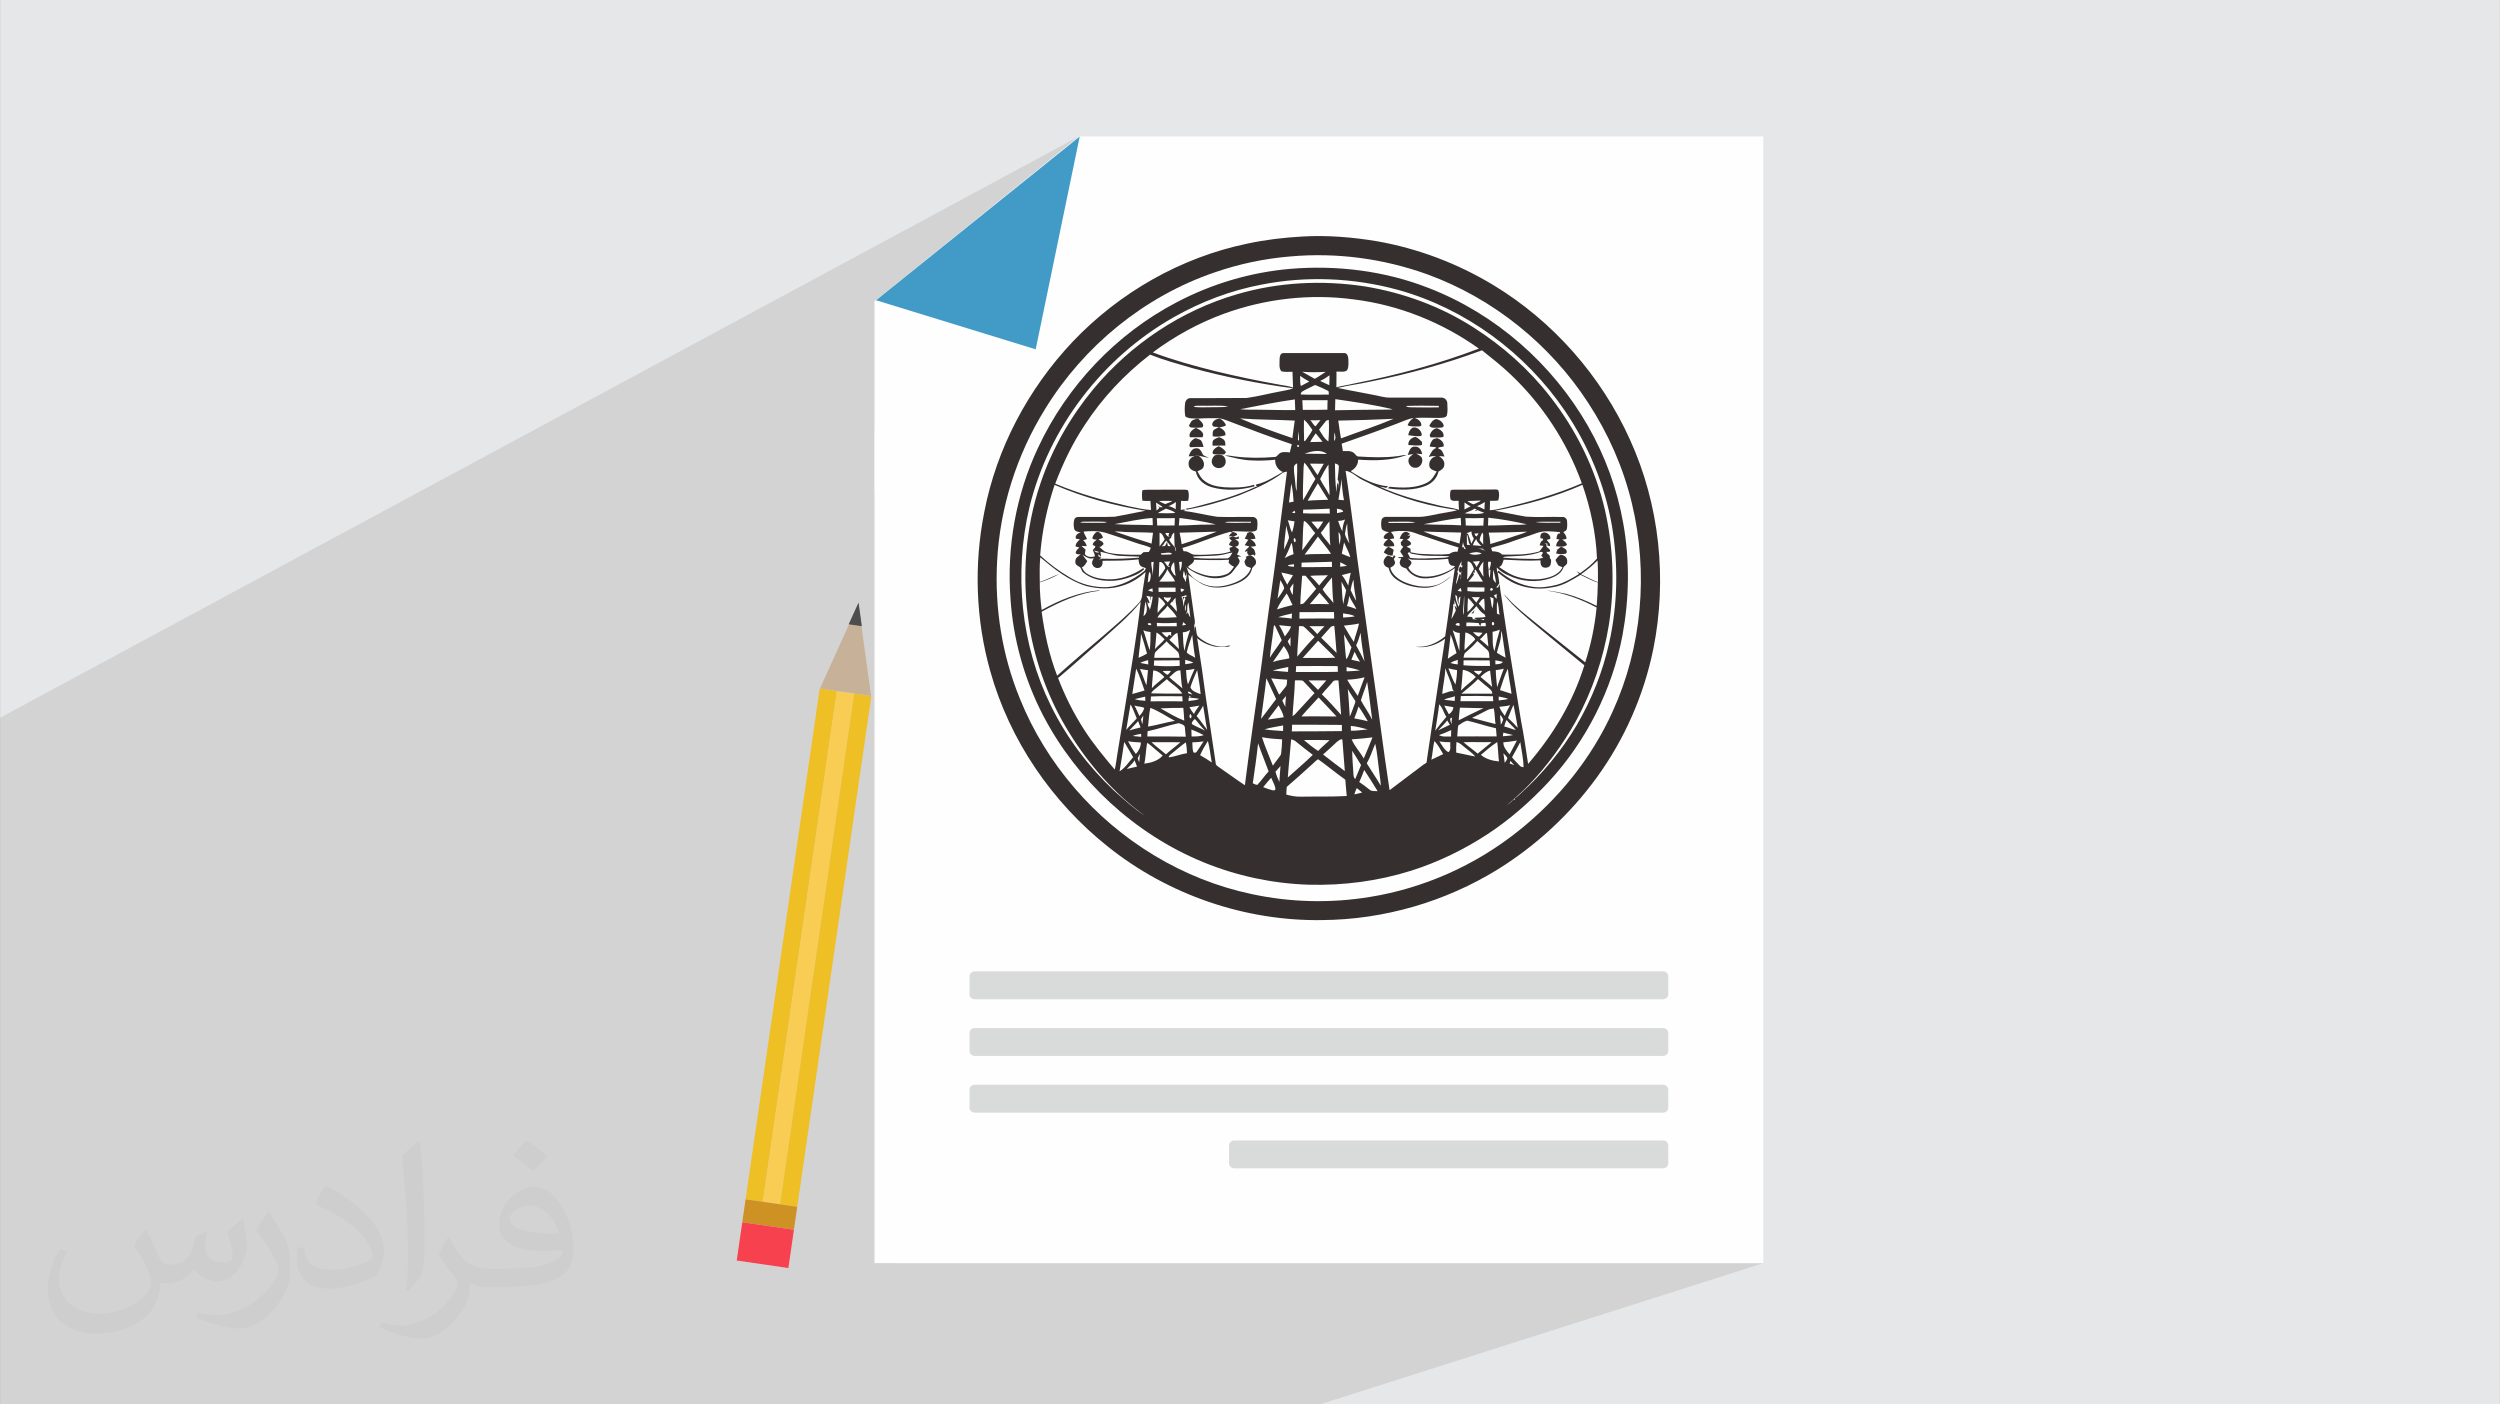 <?xml version="1.0" encoding="UTF-8"?>
<!DOCTYPE svg PUBLIC "-//W3C//DTD SVG 1.0//EN" "http://www.w3.org/TR/2001/REC-SVG-20010904/DTD/svg10.dtd">
<!-- Creator: CorelDRAW -->
<svg xmlns="http://www.w3.org/2000/svg" xml:space="preserve" width="3.708in" height="2.083in" version="1.0" style="shape-rendering:geometricPrecision; text-rendering:geometricPrecision; image-rendering:optimizeQuality; fill-rule:evenodd; clip-rule:evenodd"
viewBox="0 0 3702.73 2080.18"
 xmlns:xlink="http://www.w3.org/1999/xlink"
 xmlns:xodm="http://www.corel.com/coreldraw/odm/2003">
 <rect x="0" y="0" width="3702.73" height="2080.18" fill="#808080" stroke="none"/>
 <defs>
  <style type="text/css">
   <![CDATA[
    .fil14 {fill:#D9DADA}
    .fil0 {fill:#E6E7E8}
    .fil13 {fill:#35302F;fill-rule:nonzero}
    .fil5 {fill:#3A322E;fill-rule:nonzero}
    .fil4 {fill:#429BC7;fill-rule:nonzero}
    .fil12 {fill:#4D4D4D;fill-rule:nonzero}
    .fil6 {fill:#A1A1A1;fill-rule:nonzero}
    .fil9 {fill:#C7B299;fill-rule:nonzero}
    .fil10 {fill:#CE9124;fill-rule:nonzero}
    .fil7 {fill:#EFBF26;fill-rule:nonzero}
    .fil11 {fill:#F7414E;fill-rule:nonzero}
    .fil8 {fill:#F9CD53;fill-rule:nonzero}
    .fil3 {fill:#FEFEFE;fill-rule:nonzero}
    .fil2 {fill:#373435;fill-opacity:0.031}
    .fil1 {fill:#2B2A29;fill-opacity:0.102}
   ]]>
  </style>
 </defs>
 <g id="Layer_x0020_1">
  <path class="fil0" d="M-0 0l3702.73 0 0 2080.18 -3702.73 0 0 -2080.18z"/>
  <path class="fil1" d="M-0 1395.34l0 -6.58 0 -15.69 0 -77.12 0 -163.75 0 -68.48 0 -0.67 1597.99 -861.05 -3.05 2.46 4.21 -2.27 -65.22 315.23 -238.76 121.18 0 90.54 409.58 -203.64 9.5 -4.57 9.58 -4.39 9.66 -4.21 9.74 -4.02 9.82 -3.83 9.88 -3.64 9.96 -3.45 10.02 -3.25 10.08 -3.06 10.14 -2.86 10.2 -2.66 10.26 -2.46 10.31 -2.25 5.72 -1.21 5.73 -1.14 5.74 -1.07 5.75 -1.01 5.76 -0.94 5.77 -0.88 5.77 -0.82 5.78 -0.76 5.79 -0.7 5.8 -0.65 5.81 -0.59 5.81 -0.54 5.81 -0.49 5.82 -0.44 5.83 -0.39 5.83 -0.35 7.73 -0.38 7.74 -0.24 7.74 -0.11 7.76 0.01 7.75 0.13 7.76 0.26 7.76 0.37 7.75 0.48 7.75 0.59 7.74 0.69 7.73 0.79 7.72 0.88 7.7 0.98 7.69 1.07 7.67 1.15 7.65 1.23 6.36 1.16 6.34 1.23 6.33 1.31 6.32 1.38 6.3 1.46 6.28 1.53 6.27 1.6 6.24 1.68 6.23 1.75 6.2 1.82 6.18 1.89 6.16 1.96 6.14 2.03 6.12 2.11 6.09 2.17 6.07 2.24 6.04 2.32 6.01 2.38 5.99 2.45 5.96 2.52 5.93 2.59 5.9 2.66 5.87 2.72 5.83 2.79 5.81 2.86 5.77 2.92 5.74 2.99 5.7 3.05 5.66 3.12 5.63 3.18 5.59 3.25 5.55 3.31 9.3 5.73 9.18 5.91 9.06 6.09 8.94 6.26 8.81 6.43 8.69 6.6 8.56 6.76 8.43 6.92 8.29 7.08 8.16 7.23 8.02 7.39 7.88 7.54 7.74 7.69 7.59 7.83 7.45 7.97 7.3 8.11 7.14 8.24 6.99 8.37 6.83 8.5 6.67 8.63 6.51 8.75 6.35 8.87 6.18 8.99 6.01 9.1 5.84 9.21 5.67 9.32 5.49 9.42 5.31 9.52 5.13 9.62 4.95 9.72 4.76 9.81 4.58 9.9 4.5 10.17 4.28 10.26 4.08 10.34 3.86 10.42 3.65 10.5 3.44 10.56 3.22 10.63 3.02 10.69 2.8 10.75 2.59 10.8 2.38 10.85 2.17 10.89 1.95 10.94 1.74 10.97 1.53 11 1.32 11.03 1.1 11.05 0.89 11.07 0.68 11.09 0.47 11.1 0.26 11.1 0.04 11.11 -0.17 11.1 -0.38 11.09 -0.6 11.08 -0.81 11.07 -1.02 11.05 -1.23 11.03 -1.45 11 -1.66 10.96 -1.87 10.93 -2.08 10.89 -1.51 7.18 -1.61 7.16 -1.71 7.13 -1.8 7.11 -1.89 7.09 -1.99 7.06 -2.08 7.03 -2.17 7.01 -2.26 6.97 -2.36 6.94 -2.45 6.91 -2.54 6.87 -2.63 6.84 -2.72 6.8 -2.81 6.77 -2.9 6.73 -2.99 6.69 -3.08 6.65 -3.17 6.61 -3.25 6.56 -3.34 6.52 -3.43 6.48 -3.51 6.43 -3.6 6.38 -3.68 6.34 -3.77 6.28 -3.85 6.23 -3.93 6.18 -4.02 6.13 -4.1 6.08 -4.19 6.02 -4.27 5.96 -4.18 5.7 -4.25 5.65 -4.32 5.59 -4.39 5.54 -4.45 5.49 -4.52 5.42 -4.59 5.37 -4.65 5.31 -4.72 5.26 -4.78 5.2 -4.85 5.14 -4.91 5.08 -4.97 5.02 -5.03 4.96 -5.09 4.9 -5.15 4.84 -5.2 4.78 -5.26 4.71 -5.32 4.65 -5.37 4.58 -5.42 4.52 -5.48 4.45 -5.53 4.39 -5.59 4.32 -5.64 4.25 -5.69 4.19 -5.74 4.12 -5.79 4.05 -5.83 3.98 -5.88 3.91 -5.93 3.84 -5.97 3.77 -8.23 4.99 -8.31 4.85 -8.4 4.7 -8.47 4.56 -8.55 4.41 -8.62 4.27 -8.7 4.12 -8.76 3.97 -8.83 3.82 -8.89 3.67 -8.95 3.52 -9.01 3.36 -822.44 300.41 1286.78 0 -656.82 209.21 -1202.73 0 -27.73 0 -0.76 0 -50.57 0 -13.75 0 -10.52 0 -25.49 0 -14.58 0 -31.88 0 -52.88 0 -4.56 0 -20.12 0 -7.85 0 -1.13 0 -4.13 0 -14.53 0 -1.12 0 -7.73 0 -8.2 0 -41.9 0 -4.73 0 -14.84 0 -7.19 0 -0.12 0 -5.15 0 -0.38 0 -4.71 0 -9.49 0 -12.03 0 -3.39 0 -1.97 0 -2.54 0 -0.67 0 -9.66 0 -3 0 -0.85 0 -12.08 0 -3.11 0 -25.61 0 -5.04 0 -1.85 0 -7.02 0 -3.98 0 -14.46 0 -1.71 0 -0.02 0 -4.05 0 -4.65 0 -11.46 0 -2.29 0 -10.08 0 -7.59 0 -15.61 0 -12.43 0 -5.79 0 -0.87 0 -19.16 0 -1.42 0 -0.28 0 -1.19 0 -17.55 0 -0.04 0 -6.66 0 -4.37 0 -0.88 0 -3.84 0 -8.29 0 -9.41 0 -3.77 0 -0.23 0 -12.98 0 -2.89 0 -4.79 0 -0.47 0 -2.11 0 -4.03 0 -4.21 0 -4.4 0 -12.06 0 -11.41 0 -2.8 0 -7.71 0 -16.33 0 -11.22 0 -7.76 0 0 -6.62 0 -2.06 0 -7.1 0 -3 0 -0.63 0 -0.71 0 -5.28 0 -9.07 0 -0.51 0 -5.94 0 -2.59 0 -1.35 0 -4.31 0 -0.69 0 -0.31 0 -1.85 0 -0.27 0 -2.04 0 -0.07 0 -0.58 0 -1.56 0 -0.36 0 -0.79 0 -1.57 0 -0.64 0 -0.07 0 -0.2 0 -2.7 0 -1.44 0 -0.58 0 -0.2 0 -0.18 0 -0.13 0 -2.44 0 -1.82 0 -0.66 0 -1.9 0 -2.11 0 -5.17 0 -0.83 0 -0.09 0 -1.07 0 -4.93 0 -3.17 0 -0 0 -0.27 0 -0.48 0 -2.15 0 -1.4 0 -0.11 0 -1.16 0 -0.07 0 -0.57 0 -0.72 0 -1.96 0 -0.01 0 -1.37 0 -2.71 0 -2.9 0 -0.18 0 -2.27 0 -0.04 0 -0.98 0 -1.48 0 -0.78 0 -2.88 0 -1.69 0 -0.7 0 -0.26 0 -0.51 0 -2.37 0 -0.48 0 -0.17 0 -0.13 0 -0.86 0 -0.72 0 -4.7 0 -0.43 0 -0.74 0 -3.95 0 -3.16 0 -0.44 0 -0.01 0 -2.31 0 -0.5 0 -0.65 0 -0.2 0 -2.73 0 -0.85 0 -3.3 0 -1.49 0 -3.2 0 -0.35 0 -1.61 0 -0.97 0 -2.27 0 -0.26 0 -1.34 0 -0.01 0 -2.19 0 -1.73 0 -0.43 0 -1.2 0 -1.75 0 -0.18 0 -0.82 0 -0.98 0 -0.57 0 -1.45 0 -0.86 0 -2.16 0 -4.03 0 -1.93 0 -3.28 0 -0.97 0 -2.13 0 -1.39 0 -1.27 0 -0.83 0 -0.49 0 -0.67 0 -1.08 0 -2.53 0 -1.09 0 -0.22 0 -0.37 0 -1 0 -4.05 0 -2.14 0 -0.2 0 -2.34 0 -0.79 0 -0.52 0 -2.31 0 -0.45 0 -0.99 0 -0.39 0 -1.05 0 -0.66 0 -0.83 0 -0.82 0 -0 0 -1.33 0 -1.11 0 -0.74 0 -2.62 0 -1.32 0 -1.47 0 -0.71 0 -0.66 0 -1.16 0 -1.31 0 -0.35 0 -0.26 0 -0.4 0 -6.5 0 -0.26 0 -0.67 0 -0.62 0 -0.42 0 -1.16 0 -0.57 0 -0.76 0 -1.22 0 -0.65 0 -2.74 0 -0.9 0 -0.1 0 -1.78 0 -0.03 0 -0.63 0 -1.02 0 -0.25 0 -0.3 0 -0.14 0 -0.48 0 -3.87 0 -2.32 0 -1.17 0 -0.38 0 -0.13 0 -0.51 0 -0.29 0 -0.01 0 -0.97 0 -0.29 0 -0.71 0 -0.45 0 -0.09 0 -0.08 0 -0.27 0 -0.14 0 -0.2 0 -0.38 0 -0.15 0 -0.36 0 -0.16 0 -0.36 0 -0.48 0 -1.71 0 -0.14 0 -1.45 0 -1.27 0 -0.58 0 -1.49 0 -1.39 0 -0.02 0 -0.5 0 -0.28 0 -0.97 0 -0.34 0 -0.62 0 -0.37 0 -1.3 0 -0.02 0 -0.01 0 -0.06 0 -0 0 -0.24 0 -0.1 0 -0.36 0 -0.67 0 -1.27 0 -0.03 0 -0.18 0 -0.79 0 -1.07 0 -0.76 0 -0.16 0 -0.08 0 -0.84 0 -0.96 0 -0.48 0 -0.41 0 -0.67 0 -0.5 0 -0.28 0 -0.04 0 -0.14 0 -0.65 0 -0.55 0 -0.16 0 -0.08 0 -0.05 0 -0.3 0 -1.94 0 -0.1 0 -0.43 0 -0.97 0 -0.01 0 -2.01 0 -1.73 0 -0.12 0 -0.27 0 -0.33 0 -0.76 0 -0.2 0 -0.3 0 -0.06 0 -0.75 0 -0.05 0 -0.44 0 -0.59 0 -0.58 0 -1.59 0 -0.16 0 -2.51 0 -0.1 0 -1.03 0 -0.77 0 -0.25 0 -0.24 0 -0.48 0 -0.07 0 -0.02 0 -0.27 0 -0 0 -0.73 0 -0.39 0 -0.02 0 -0.01 0 -0.42 0 -0.02 0 -0.13 0 -0.63 0 -0.6 0 -0.31 0 -0.99 0 -0.13 0 -0.24 0 -0.72 0 -0.25 0 -0.07 0 -1.64 0 -0.05 0 -2.2 0 -0.44 0 -0.38 0 -1.13 0 -0.2 0 -0.2 0 -0.26 0 -0.21 0 -0.18 0 -0.13 0 -0.17 0 -1.17 0 -0.46 0 -0.11 0 -0.06 0 -0.47 0 -0.89 0 -1.89 0 -0.48 0 -0.94 0 -0.07 0 -0.34 0 -0.08 0 -0.09 0 -0.03 0 -0.81 0 -0.37 0 -1.01 0 -1.11 0 -0.17 0 -1.51 0 -0.29 0 -0.42 0 -3.05 0 -0.75 0 -1.85 0 -0.26 0 -0.68 0 -0.67 0 -0.22 0 -1.64 0 -0.16 0 -0.6 0 -0.29 0 -0.11 0 -1.47 0 -0.28 0 -0.4 0 -1.06 0 -0.32 0 -0.71 0 -0.45 0 -0.08 0 -1.42 0 -0.35 0 -0.37 0 -0.57 0 -0.66 0 -0.15 0 -0.12 0 -1.17 0 -0.51 0 -2.32 0 -2.08 0 -0.5 0 -1.38 0 -0.38 0 -1.6 0 -0.49 0 -0.09 0 -0.05 0 -0.76 0 -0.12 0 -0.27 0 -0.89 0 -0.18 0 -0.6 0 -0.06 0 -1.2 0 -0.17 0 -0.04 0 -0.53 0 -0.02 0 -0.23 0 -0.07 0 -0.33 0 -0.33 0 -0.68 0 -0.33 0 -0.29 0 -0.01 0 -0.46 0 -1.97 0 -0.13 0 -0.94 0 -1.18 0 -0.05 0 -1.84 0 -0.26 0 -0.36 0 -1.2 0 -0.28 0 -0.44 0 -0.14 0 -0.21 0 -0.08 0 -0.5 0 -0.12 0 -1.08 0 -2.29 0 -0.49 0 -0.22 0 -0.58 0 -0.17 0 -2.95 0 -0.87 0 -1.03 0 -0.32 0 -0.3 0 -0.46 0 -0.55 0 -0.7 0 -0.28 0 -0.17 0 -1.16 0 -0.35 0 -0.83 0 -2.16 0 -0.43 0 -0.72 0 -0.03 0 -0.92 0 -0.81 0 -0.04 0 -0.62 0 -0.97 0 -0.29 0 -0.09 0 -0.58 0 -2.63 0 -0.02 0 -0.04 0 -0.3 0 -0.28 0 -3.42 0 -1.43 0 -0.35 0 -0.47 0 -0.09 0 -0.3 0 -0.11 0 -0.39 0 -4.31 0 -2.28 0 -2.78 0 -0.04 0 -2.09 0 -0.5 0 -0.77 0 -0.16 0 -0.81 0 -1.29 0 -0.06 0 -0.41 0 -1.88 0 -0.68 0 -1.71 0 -0.38 0 -0.45 0 -1.81 0 -4.22 0 -0.66 0 -2.21 0 -0.58 0 -0.15 0 -1.59 0 -2.44 0 -4.1 0 -2.12 0 -0.4 0 -0.94 0 -0.09 0 -0.16 0 -1.19 0 -5.51 0 -2.39 0 -0.94 0 -1.12 0 -0.52 0 -0.17 0 -1.1 0 -0.28 0 -0.09 0 -0.95 0 -9.1 0 -0.66 0 -0.01 0 -0.57 0 -0.76 0 -1.49 0 -0.75 0 -1.26 0 -6.17 0 -0.1 0 -0.11 0 -3.74 0 -0.07 0 -0.04 0 -1.23 0 -0.47 0 -0.2 0 -2.87 0 -2.64 0 -9.79 0 -0.36 0 -13.89 0 -0.52 0 -19.84 0 -3.89 0 -7.1 0 -3.24 0 -20.17 0 -1.42 0 -0.02 0 -0.27 0 -23.06 0 -5.07 0 -1.16 0 -7.7 0 -7.05 0 -8.58 0 -6.04 0 -4.54 0 -0.82 0 -0.66 0 -16.96 0 -18.7 0 -6.57z"/>
  <path class="fil2" d="M215.96 1821.93c7.07,10.71 11.65,21.01 16.13,32.45 3.33,6.66 5.09,18.93 20.7,18.93 4.57,0 11.13,-1.35 16.95,-4.57 6.55,-3.44 11.54,-8.64 14.15,-16.53l6.24 -21.01 15.19 -7.49 1.04 1.04c-2.08,7.91 -2.59,15.5 -2.59,21.43 0,17.57 15.19,24.23 27.25,24.23 7.07,0 13.42,-3.44 13.42,-9.89 0,-8.32 -3.53,-22.47 -8.12,-35.16 7.07,-7.07 14.15,-14.15 22.26,-19.87l1.25 0.63c3.53,14.98 5.51,29.75 5.51,39.63 0,9.67 -4.27,20.39 -7.8,27.36 -7.28,13.73 -20.18,24.65 -35.78,24.65 -11.85,0 -25.06,-5.93 -34.12,-16.95l-0.52 0c-8.53,10.61 -21.74,20.18 -42.86,20.18l-6.55 0c-1.04,13.94 -4.05,23.81 -8.64,32.66 -12.58,24.54 -49.92,41.92 -85.08,41.92 -48.89,0 -73.43,-28.19 -73.43,-65.73 0,-23.19 7.59,-44.72 19.24,-60.01l9.56 3.95c-7.28,13.94 -12.17,27.04 -12.17,39.94 0,35.16 28.61,51.9 61.58,51.9 30.58,0 68.44,-19.45 75.31,-42.02 -2.59,-24.65 -11.85,-36.19 -26,-58.66 4.27,-7.49 9.78,-14.98 16.64,-22.98l1.25 0 0 0 0 0 -0.01 -0.04zm563.83 -132.3c10.3,6.45 20.39,14.04 30.27,22.78 -5.51,7.8 -12.38,14.88 -20.91,21.12 -9.89,-8.01 -19.76,-14.88 -29.86,-22.16 6.86,-7.7 13.63,-15.08 20.49,-21.74l0 0 0 0 0 0 0 0 0 0 0.01 0zm5.3 96.11c-16.64,0 -30.27,10.92 -30.27,19.03 0,17.38 33.28,22.78 73.12,22.56 -4.99,-20.39 -22.47,-41.61 -42.86,-41.61l0 0.01zm-37.35 92.99c21.64,0 40.57,-0.63 55.02,-4.27 16.13,-4.05 29.75,-12.17 29.75,-17.78 0,-1.46 0,-3.22 -0.52,-4.68 -9.05,0.83 -19.45,0.83 -28.5,0.83 -29.33,0 -51.79,-6.66 -60.64,-23.09 -2.19,-4.57 -3.74,-9.67 -3.74,-15.5 0,-15.92 6.86,-31.41 18.93,-42.13 10.08,-8.84 21.22,-14.35 32.55,-14.35 20.49,0 36.81,16.44 48.26,42.34 6.24,14.15 10.5,30.47 10.5,51.07 0,13.73 -3.74,25.27 -12.27,33.8 -15.92,15.4 -45.24,21.22 -90.17,21.22l-20.39 0 0 0 -5.3 0c-11.13,0 -19.14,-1.98 -25.48,-6.86l-1.04 0c0.31,2.59 0.52,5.09 0.52,7.49 0,10.08 -3.33,22.98 -10.08,33.28 -19.97,29.64 -41.61,42.53 -60.33,42.53 -18.93,0 -42.13,-7.28 -63.03,-16.75l3.74 -7.28c6.76,2.81 16.13,4.68 29.02,4.68 33.8,0 78.21,-32.45 83.72,-64.17 -1.25,-2.59 -3.53,-6.03 -6.76,-9.67 -9.89,-11.75 -16.13,-21.53 -21.95,-31.82 4.99,-9.89 9.56,-17.78 13.83,-24.96l1.77 -0.21c14.46,29.44 27.56,46.28 56.78,46.28l4.57 0 0 0 21.22 0 0 0 0 0 0 0 0 0 0 0 0.04 0zm-146.45 31.1c2.5,-13.52 2.7,-28.7 2.7,-42.86l0 -21.01c0,-39.21 -4.99,-96.2 -9.05,-133.34 7.07,-7.59 16.95,-16.53 24.75,-22.56l2.29 0.63c5.3,46.7 6.55,100.79 6.55,150.81 0,13.11 -0.52,25.9 -1.77,35.26 -0.73,11.85 -7.59,20.8 -22.26,34.53l-3.22 -1.46zm-150.71 -61.89c0.73,18.41 9.78,32.87 41.4,32.87 19.66,0 36.3,-5.09 54.71,-13.83 3.33,-1.46 5.09,-3.44 5.09,-5.09 0,-11.54 -8.84,-26.83 -23.71,-40.77 -14.46,-13.11 -33.6,-24.65 -51.48,-32.35 -6.14,-2.59 -8.12,-5.3 -8.12,-7.91 0,-5.3 7.07,-16.44 12.9,-24.44l1.98 -0.21c20.49,10.71 43.38,26.63 60.33,44.3 15.4,16.33 24.96,32.87 24.96,50.86 0,13.31 -4.05,25.79 -10.61,37.44 -22.47,11.33 -46.39,19.97 -70.1,19.97 -28.81,0 -48.47,-13.52 -48.47,-45.24 0,-3.44 0,-8.73 1.25,-15.61l9.89 0 0 0 0 0 0 0 0 0 0 0 -0.01 0zm-52.11 -52.32l17.89 28.92c6.55,10.71 12.69,22.37 12.69,40.77l0 23.5c0,19.03 -12.17,39.42 -31.82,59.6 -15.4,13.63 -29.02,19.45 -41.61,19.45 -18.72,0 -40.15,-5.82 -64.9,-16.44l2.81 -7.28c7.8,2.08 16.84,3.84 27.98,3.84 35.58,-0.21 71.97,-26.21 88.61,-57.93 1.98,-3.64 2.7,-7.07 2.7,-9.47 0,-3.64 -1.98,-7.7 -3.53,-11.33 -9.05,-17.05 -19.14,-32.66 -30.27,-47.12 5.82,-9.16 11.65,-17.99 17.99,-26.73l1.46 0.21 0 0 0 0 0 0 0 0 0 0 -0.01 0z"/>
  <g id="_2727388625536">
   <path class="fil3" d="M2611.63 1870.97l-1316.46 0 0 -1424.61 302.82 -244.36 1013.63 0 0 1668.97z"/>
   <path class="fil4" d="M1297.5 444.73l236.43 72.7 65.22 -315.23 -301.66 242.53z"/>
  </g>
  <g id="_2727388622800">
   <path class="fil5" d="M1155.55 1624.25l1.69 -17.12 8.92 10.16 -10.61 6.96z"/>
   <path class="fil6" d="M1266.5 894.85l0.15 -0.38 0.04 0.22 -0.19 0.17z"/>
   <path class="fil7" d="M1129.76 1780.1l-25.51 -3.7 109.79 -756.63 25.5 3.7 -109.77 756.64z"/>
   <path class="fil8" d="M1155.26 1783.8l-25.5 -3.7 109.77 -756.64 25.51 3.7 -109.78 756.64z"/>
   <path class="fil7" d="M1180.77 1787.5l-25.51 -3.7 109.78 -756.64 25.5 3.7 -109.77 756.64z"/>
   <path class="fil9" d="M1271.3 894.24l0 0 -56.89 125.58 75.76 10.98 -18.87 -136.56z"/>
   <path class="fil10" d="M1175.83 1821.51l-76.52 -11.1 4.93 -34.01 76.52 11.1 -4.93 34.01z"/>
   <path class="fil11" d="M1167.61 1878.18l-76.51 -11.1 8.22 -56.67 76.52 11.1 -8.23 56.67z"/>
   <path class="fil12" d="M1271.57 892.45l-14.62 32.25 19.46 2.83 -4.84 -35.08z"/>
  </g>
  <g id="_2727388630864">
   <g>
    <path class="fil13" d="M2388.4 1054.08c-31.38,69.52 -80.78,130.18 -140.44,177.46 -63.33,50.38 -139.6,84.29 -219.54,97.1 -57.84,9.43 -117.37,8.02 -174.64,-4.36 -101.61,-21.39 -194.63,-78.24 -262.18,-156.91 -34.05,-39.55 -61.78,-84.44 -81.2,-132.85 -26.17,-63.89 -37.29,-133.7 -33.63,-202.65 4.08,-79.79 28.99,-158.18 71.07,-226.01 57.28,-93.44 147.06,-166.9 251.06,-202.37 36.17,-12.52 74.03,-20.54 112.16,-23.64 68.68,-6.2 138.48,3.24 203.21,26.6 97.1,35.46 181.82,103.58 238.11,190.4 29.83,45.6 52.07,96.12 64.74,149.17 24.49,102.03 15.06,212.5 -28.71,308.06zm25.89 -402.63c-42.64,-94.57 -114.13,-175.91 -203.07,-229.53 -52.63,-31.8 -111.17,-53.9 -171.69,-64.59 -36.3,-6.05 -73.46,-9.15 -110.19,-7.04 -27.73,1.55 -55.31,4.78 -82.47,10.7 -98.23,20.41 -189.14,72.47 -258.1,145.09 -66,69.8 -112.86,158.04 -131.02,252.61 -15.48,77.68 -12.66,159.02 8.87,235.29 28.57,102.45 91.47,194.35 174.64,260.35 89.08,71.07 203.07,110.33 317.06,108.5 91.47,-0.7 182.52,-27.16 260.35,-75.29 57,-35.47 107.24,-81.91 146.64,-136.37 40.95,-56.43 69.52,-121.59 83.45,-189.98 20.83,-103.3 9.29,-213.49 -34.48,-309.75z"/>
    <path class="fil13" d="M2383.48 951.63c-9.43,42.92 -25.89,84.15 -47.99,122.15 -22.52,38 -51.08,72.61 -83.87,102.17 -2.53,2.39 -5.35,4.65 -8.16,6.76 0,0.7 0,2.11 0,2.81l-1.27 -1.69c-3.38,3.38 -6.9,6.62 -10.7,9.43 10.98,-10.55 22.94,-19.98 33.36,-31.1 26.74,-27.86 49.68,-59.39 68.68,-93.02 24.62,-44.89 41.51,-94.01 49.54,-144.53 8.72,-56.15 6.61,-114.13 -6.06,-169.58 -14.21,-60.8 -42.35,-118.07 -80.78,-167.19 -31.52,-40.67 -70.5,-75.29 -113.85,-102.87 -48.69,-31.24 -104.14,-51.5 -161.14,-60.79 -63.04,-9.57 -128.34,-6.33 -189.56,11.82 -82.61,24.06 -157.05,74.02 -212.08,140.02 -34.05,41.09 -61.07,88.23 -78.24,138.9 -23.22,67.55 -28.15,140.72 -17.17,211.09 9.29,56.57 29.55,111.46 59.95,160.15 29.27,47.28 66.85,89.79 111.88,122.44 -16.6,-10.84 -31.38,-24.35 -46.16,-37.58 -38.28,-36.02 -70.36,-78.81 -93.58,-126.09 -44.33,-90.07 -54.74,-195.75 -31.66,-293.28 28.57,-118.21 108.64,-222.49 214.47,-282.16 40.1,-22.66 83.73,-39.26 129.04,-47.85 66.85,-13.23 136.79,-10.27 202.51,7.74 100.34,27.86 188.86,93.44 247.26,179.29 34.62,50.94 58.82,109.2 69.52,169.86 9.57,57.28 8.73,116.38 -3.94,173.1zm-156.77 164.09c2.11,2.39 4.78,4.36 5.91,7.46 -0.85,2.53 -2.39,4.64 -3.94,6.75 -0.57,-4.78 -1.41,-9.43 -1.97,-14.21zm19.98 -18.86c-3.51,6.9 -7.17,13.65 -10.83,20.55 -4.23,-5.35 -9.29,-10.55 -9.29,-17.87 6.75,-0.56 13.51,-1.41 20.12,-2.67zm-20.12 -11.68c4.78,1.41 9.71,2.11 14.49,3.66 -5.06,0.99 -10.13,1.27 -15.2,1.69 0.14,-1.83 0.42,-3.66 0.71,-5.35zm-4.93 -26.04c2.53,1.41 3.52,4.23 4.78,6.62 -0.99,2.53 -1.69,5.35 -3.52,7.46 -0.28,-4.65 -0.7,-9.29 -1.27,-14.08zm15.06 -14.63c-2.96,5.06 -5.77,10.41 -7.88,15.9 -2.96,-4.36 -6.62,-8.44 -8.02,-13.51 5.2,-0.85 10.69,-0.7 15.9,-2.39zm-43.34 73.6c7.74,-6.61 15.62,-13.37 24.21,-18.99 1.26,9.57 1.41,19.14 2.53,28.7 -9.43,-0.84 -19.42,-3.38 -26.74,-9.71zm-25.75 -18.72c13.93,-0.56 27.72,0.14 41.65,-0.14 -6.89,5.77 -13.79,11.25 -20.69,17.03 -6.75,-5.91 -14.21,-10.98 -20.97,-16.89zm-10.84 15.34c-0.14,-5.21 0,-10.41 0.42,-15.62 5.07,1.12 8.73,5.07 12.67,8.16 5.07,4.36 10.84,8.02 15.2,13.23 -9.57,-1.54 -18.86,-4.08 -28.29,-5.77zm-11.54 -124.83c4.22,1.13 8.44,2.11 12.81,2.68 0,7.18 -0.99,14.35 -2.39,21.39 -4.5,-7.46 -7.04,-15.9 -10.41,-24.07zm9.29 48.55c-5.21,-1.12 -10.42,-1.12 -15.62,-1.83 4.64,-3.24 10.83,-3.09 16.04,-5.35 -0.14,2.26 -0.28,4.65 -0.42,7.18zm-8.59 19.56c-2.39,-4.22 -4.64,-8.45 -6.89,-12.81 4.5,0.56 9,1.41 13.51,2.25 -0.14,4.5 -2.96,8.16 -6.62,10.56zm3.94 14.78c-1.12,-2.68 -1.83,-5.35 -2.25,-8.17 0.71,-0.42 2.25,-1.26 3.1,-1.83 -0.7,3.24 -0.85,6.62 -0.85,10zm-0.7 18.15c-5.91,-0.14 -12.52,0.99 -17.87,-2.11 6.2,-2.25 12.25,-4.5 18.16,-7.46 -0.28,3.24 -0.14,6.33 -0.28,9.57zm-3.94 23.22c-6.19,-3.38 -9.29,-10.28 -13.37,-15.91 5.35,0.85 10.84,1.13 16.18,1.13 -0.56,4.79 1.69,11.54 -2.81,14.78zm-25.19 11.12c1.83,-9.15 2.26,-18.43 4.37,-27.58 5.63,5.35 9.01,12.67 13.09,19.28 -5.91,2.67 -11.54,5.63 -17.45,8.3zm31.24 -104.98c0.14,2.11 1.69,3.23 3.52,3.94 -6.47,-2.11 -12.52,2.25 -18.72,3.52 0.99,-12.81 4.5,-25.33 4.5,-38.14 3.38,10.41 8.87,19.99 10.7,30.68zm-55.02 -246.98c-3.66,1.41 -7.74,1.13 -11.54,1.27 -9.43,-0.14 -18.86,-0.14 -28.15,0l-0.14 -1.69c13.23,0.14 26.6,-0.85 39.83,0.42zm16.46 356.46c-6.75,3.94 -12.52,9.29 -19,13.79 -11.82,8.86 -23.78,17.87 -35.6,26.88 -9.15,-59.25 -16.33,-118.64 -25.05,-178.02 -4.65,-33.78 -9.29,-67.69 -14.07,-101.46 -3.66,-30.54 -8.87,-60.94 -12.1,-91.61 -4.51,-34.05 -8.73,-68.11 -13.94,-102.03 9.71,1.41 16.47,9.57 25.19,13.65 40.95,21.11 85.28,36.31 130.87,43.07 2.96,0.56 6.19,0.42 8.87,1.83 -8.59,2.39 -17.59,3.24 -26.31,5.06 -10,1.83 -19.99,4.65 -30.4,4.65 -15.9,0 -31.94,0 -47.84,0 -3.38,-0.42 -7.04,1.97 -7.32,5.49 -0.57,4.08 -0.71,8.3 0.56,12.38 2.39,3.38 6.75,4.08 10.7,4.79 -3.66,1.55 -7.46,3.94 -8.03,8.16 1.13,2.68 4.37,1.69 6.62,2.11 -2.81,2.4 -6.19,4.93 -6.75,8.87 3.94,4.22 10.7,1.41 15.76,1.55 0.7,-4.93 -3.66,-7.32 -6.48,-10.42 2.11,-0.28 4.37,-0.7 6.48,-0.98 -0.14,-3.8 -2.39,-6.75 -4.79,-9.57 7.88,-1.97 16.18,-1.69 24.35,-1.13 7.89,0.56 14.92,4.22 22.24,6.48 17.73,5.91 35.46,12.24 53.48,17.59 -0.42,2.11 -0.99,4.22 -1.41,6.34 -4.64,-0.71 -8.73,0.84 -12.38,3.37 -13.66,1.41 -27.31,0.42 -40.95,-0.14 -5.49,-0.14 -10.84,-1.55 -16.18,-2.39 0.14,-1.97 0.14,-3.8 -0.42,-5.63 -1.97,-0.7 -3.66,-1.83 -5.49,-2.67 2.11,-1.27 4.92,-1.69 6.61,-3.8 0,-3.8 -3.8,-5.35 -6.75,-6.75 3.23,-0.28 5.06,-3.38 5.77,-6.34 -1.13,0.29 -3.38,0.71 -4.51,0.99 1.41,-0.99 2.68,-2.11 3.94,-3.1 -2.11,-1.12 -4.08,-3.52 -6.75,-2.96 -5.07,0.56 -7.04,5.91 -8.73,9.99 1.97,0.28 3.8,0.56 5.77,0.85 -1.41,1.54 -2.81,3.09 -4.08,4.78 0.14,0.85 0.42,2.81 0.56,3.66 1.12,0.99 2.11,1.97 3.24,3.09 -1.97,1.97 -3.8,4.22 -4.5,7.04 1.83,2.39 3.37,4.92 4.92,7.46 -2.81,0.14 -5.77,0.42 -8.58,0.84 1.4,1.55 3.38,1.27 5.35,1.27 -1.69,2.67 -3.52,6.05 -1.83,9.15 1.27,3.94 5.49,4.92 9.01,6.05 5.63,8.58 15.34,14.21 25.47,14.64 16.75,0.7 33.21,-5.35 46.58,-15.2 -5.49,33.49 -9.01,67.41 -14.36,101.04 -12.24,10.41 -28.57,17.31 -44.75,15.2 15.63,3.24 31.94,-2.25 44.61,-11.54 -8.86,58.96 -18.01,118.07 -26.6,177.04 -0.14,2.25 -0.56,4.36 -0.99,6.61zm-88.38 0.85c5.35,-9.15 8.3,-19.28 12.53,-28.99 2.81,12.1 3.66,24.62 5.35,36.87 0.85,8.45 2.53,16.89 2.95,25.34 -6.61,-11.26 -14.07,-22.1 -20.83,-33.21zm4.08 38.98c-4.92,-4.08 -9.99,-7.74 -15.2,-11.26 2.68,-5.91 5.21,-11.82 7.32,-17.87 6.9,10.28 13.37,20.83 19.84,31.39 -3.94,-0.42 -8.73,0.7 -11.97,-2.25zm-22.51 7.03c0.99,-3.23 2.11,-6.33 3.66,-9.28 2.68,2.11 5.35,4.22 8.02,6.47 -3.8,1.13 -7.74,1.97 -11.68,2.81zm-3.1 -64.59c4.36,7.04 8.73,14.07 13.09,21.11 -3.1,6.9 -5.63,14.07 -8.73,20.83 -1.83,-1.83 -2.54,-4.36 -2.54,-6.89 -0.7,-11.55 -1.83,-23.22 -1.83,-35.05zm29.98 -19.84c-4.23,10.42 -8.45,20.97 -12.95,31.24 -5.49,-9.71 -13.65,-17.87 -17.87,-28.28 10.28,-0.71 20.55,-1.69 30.82,-2.96zm-32.09 -17.03c8.59,0.7 16.75,3.1 25.05,5.21 -8.31,0.84 -16.47,2.11 -24.91,1.97 0,-2.53 -0.14,-4.79 -0.14,-7.18zm-4.5 -54.74c2.96,5.91 7.04,11.26 10.55,16.89 1.54,1.69 0.14,3.94 -0.42,5.77 -2.39,6.05 -4.36,12.38 -7.17,18.3 -0.99,-13.65 -1.55,-27.3 -2.96,-40.95zm29.69 47.84c-6.62,-1.69 -13.37,-2.95 -20.12,-4.22 2.39,-5.77 4.65,-11.68 6.33,-17.59 5.07,6.9 9.29,14.49 13.79,21.81zm-10.28 -30.96c2.82,-9.29 6.62,-18.15 9.29,-27.3 2.96,18.57 4.93,37.29 7.46,56.01 -4.93,-9.99 -11.54,-19 -16.75,-28.71zm5.49 -34.06c-3.38,9.15 -7.03,18.15 -10.13,27.44 -5.21,-8.02 -10.98,-15.62 -15.63,-23.92 8.73,-0.28 17.31,-1.55 25.76,-3.52zm-94.01 176.76c-7.46,0.28 -14.78,-1.12 -21.95,-3.09 0.14,-3.8 0.28,-7.6 0.7,-11.4 13.23,-11.26 25.89,-22.94 38.7,-34.48 2.54,-2.11 4.65,-4.79 7.74,-6.47 13.65,9.71 26.46,20.54 40.25,30.25 0.42,8.02 1.55,16.04 2.11,24.21 -22.52,1.26 -45.03,0.56 -67.55,0.98zm-23.36 -132.99c-1.69,-3.1 -3.09,-6.19 -4.5,-9.43 1.83,-2.25 3.52,-4.51 5.49,-6.62 -0.42,5.2 -1.12,10.55 -0.99,16.04zm-25.89 18.86c5.35,-7.04 10.55,-14.21 15.9,-21.11 2.96,5.63 6.33,11.25 7.6,17.59 -7.88,1.27 -15.76,2.25 -23.5,3.52zm22.51 16.89c-9.14,-0.84 -18.29,-0.84 -27.44,-2.53 9.01,-2.82 18.44,-3.8 27.58,-5.77 0,2.67 0,5.49 -0.15,8.3zm-3.09 34.76c-3.52,5.77 -8.31,10.83 -11.96,16.6 -5.35,-14.07 -11.68,-27.73 -16.18,-42.22 9.85,1.97 19.84,2.67 29.84,3.24 -0.14,7.6 -0.71,15.06 -1.69,22.38zm-2.39 40.67c-2.4,-4.93 -4.37,-9.86 -5.77,-15.21 2.54,-2.67 4.93,-5.49 7.46,-8.3 -0.56,8.02 -1.4,15.76 -1.68,23.5zm-11.12 12.1c-4.36,-1.13 -8.59,-2.81 -12.81,-4.36 3.8,-4.78 7.6,-9.43 11.82,-13.93 2.11,5.35 5.35,10.41 6.33,16.04 0.15,3.1 -3.51,2.95 -5.35,2.25zm-28.28 -10.13c2.95,-19.71 5.77,-39.4 7.88,-59.25 4.78,14.07 10.55,27.73 15.62,41.65 -5.91,6.34 -10.7,13.51 -16.6,19.84 -2.54,0.28 -4.65,-1.41 -6.9,-2.25zm-36.17 -558.27c-7.6,1.69 -15.48,0.98 -23.08,1.27 -9.43,-0.14 -18.86,0.7 -28.28,-0.42 2.53,-2.81 6.75,-1.4 9.99,-1.83 13.79,0.57 27.73,-0.98 41.37,0.99zm185.9 -33.78c-8.59,2.11 -17.31,3.24 -25.89,5.49 -0.14,-7.74 0.42,-15.48 0.14,-23.22 5.2,-0.42 11.54,1.55 15.76,-1.97 2.67,-4.93 1.97,-10.98 1.83,-16.47 -0.14,-3.94 -1.69,-9.71 -6.75,-9 -29.55,-0.15 -59.11,0.14 -88.66,0 -5.91,-0.57 -6.47,6.33 -6.47,10.55 0.14,5.35 -1.27,11.97 2.67,16.33 5.21,1.69 10.98,0.7 16.47,0.84 0.42,7.74 0.56,15.63 0.84,23.36 -6.19,-2.25 -12.66,-2.96 -19.14,-4.08 -32.37,-5.77 -64.6,-12.52 -96.54,-20.26 -31.1,-7.88 -62.06,-16.33 -92.04,-27.72 32.23,-23.92 67.69,-43.49 105.4,-57.28 61.36,-22.38 128.2,-29.97 192.94,-21.11 66.42,8.3 130.17,33.91 184.63,72.76 -59.81,22.94 -122.15,39.26 -185.2,51.79zm77.26 33.21c16.18,-0.71 32.37,-0.42 48.55,-0.14 0,0.56 0,1.69 0,2.25 -13.51,0.28 -27.16,0 -40.67,-0.14 -2.67,-0.28 -5.91,0.28 -7.88,-1.97zm-94.29 185.48c-2.96,-4.78 -4.36,-10.13 -6.33,-15.34 3.52,0.14 7.04,-0.56 10.28,-1.97 -2.25,5.63 -3.8,11.4 -3.94,17.31zm3.8 4.22c0.84,-5.2 1.55,-10.69 3.37,-15.62 0,9.99 1.27,19.98 3.24,29.69 -2.39,-4.5 -5.49,-9.01 -6.61,-14.07zm-4.65 29.13c0.99,-5.63 2.39,-11.12 3.38,-16.75 3.1,7.32 7.18,14.21 9.29,21.81 -4.22,-1.41 -8.44,-3.24 -12.67,-5.07zm9.57 47.14c-2.81,-5.34 -5.49,-10.97 -9.57,-15.48 4.37,-1.12 8.87,-2.25 13.23,-3.38 -1.26,6.2 -2.67,12.39 -3.66,18.86zm8.31 83.45c-5.35,-7.74 -9.99,-15.9 -14.78,-24.07 7.46,-0.84 15.06,-1.55 22.38,-3.09 -1.69,9.29 -5.63,18.01 -7.6,27.16zm3.38 5.21c2.96,-5.91 4.64,-12.39 6.61,-18.72 1.13,14.07 3.38,28.14 5.77,42.22 -3.8,-8.02 -8.16,-15.76 -12.38,-23.5zm5.77 37.01c-6.62,0.98 -13.23,1.13 -19.84,1.41 0,-2.11 -0.14,-4.23 -0.14,-6.34 6.76,1.27 13.37,2.96 19.99,4.93zm-8.02 -27.58c2.25,5.07 5.07,9.99 8.02,14.78 -4.23,-1.41 -8.73,-1.69 -12.81,-3.1 1.55,-3.94 3.24,-7.88 4.78,-11.68zm-15.76 -25.75c3.66,6.34 7.18,12.81 11.12,19.14 -2.53,5.91 -3.52,12.94 -7.88,17.73 -1.55,-12.25 -2.11,-24.63 -3.24,-36.87zm-10.42 159.16c2.4,-1.69 4.93,-4.36 8.02,-3.52 1.41,15.62 2.25,31.24 3.66,46.86 -10.83,-8.16 -21.67,-16.18 -32.23,-24.62 7.04,-5.91 13.65,-12.39 20.54,-18.72zm-48.97 -2.67c12.67,0.14 25.47,-0.28 38.14,0.28 -5.77,5.21 -11.69,10.28 -17.03,15.91 -7.46,-4.93 -14.35,-10.42 -21.11,-16.18zm-18.86 -1.12c2.53,0.7 5.07,1.54 7.04,3.37 8.16,6.76 16.6,13.23 25.04,19.7 -11.96,11.68 -24.62,22.38 -37.01,33.5 1.27,-18.86 3.52,-37.71 4.93,-56.57zm-27.58 -101.89c7.74,-2.11 15.48,-3.66 23.36,-5.21 -0.14,2.39 -0.29,4.79 -0.42,7.32 -7.6,-0.7 -15.2,-1.12 -22.94,-2.11zm5.35 42.36c-7.46,9.85 -14.92,19.56 -22.38,29.41 2.53,-20.12 5.77,-40.11 7.88,-60.24 5.2,10.13 9.43,20.69 14.49,30.82zm-7.32 -30.68c7.88,0.85 15.76,1.55 23.64,1.97 -0.57,3.38 0.28,7.46 -2.11,10.28 -2.96,3.94 -6.2,7.6 -9.15,11.54 -0.28,-0.14 -0.7,-0.14 -0.99,-0.28 -3.66,-7.88 -7.46,-15.76 -11.4,-23.5zm15.62 -56.57c-5.49,8.87 -12.1,16.89 -17.59,25.89 1.27,-14.64 3.94,-29.13 5.49,-43.77 0.56,-1.4 -0.42,-4.22 1.83,-4.08 3.38,7.18 7.04,14.5 10.27,21.95zm7.32 -69.24c3.52,5.49 5.63,11.54 8.73,17.17 -7.74,1.83 -15.48,3.94 -23.08,6.47 3.37,-8.72 9.29,-15.9 14.35,-23.64zm-3.66 -7.6c-2.53,5.49 -6.19,10.41 -9.85,15.34 1.55,-9.15 2.39,-18.3 4.08,-27.44 1.97,3.94 5.07,7.6 5.77,12.1zm12.94 -19.42c-2.53,4.93 -6.05,9.15 -8.44,14.08 -3.24,-5.77 -6.47,-11.68 -8.73,-18.02 5.77,0.99 11.54,2.53 17.17,3.94zm-5.77 -55.45c-1.97,6.05 -4.78,11.82 -7.46,17.6 0,-12.11 2.25,-23.92 3.38,-35.89 0.7,6.19 3.38,12.1 4.08,18.29zm8.02 -24.35c-0.42,5.63 -1.83,11.26 -3.66,16.6 -2.96,-5.77 -3.8,-12.24 -6.2,-18.15 3.24,0.71 6.62,1.13 9.86,1.55zm-1.27 -29.13c-2.39,0.42 -4.65,0.85 -6.9,1.27 1.27,-9.43 2.54,-18.72 3.38,-28.15 2.39,8.73 2.81,17.87 3.52,26.88zm-79.09 -136.93c26.88,-5.2 53.76,-10.7 80.92,-14.49 0.28,5.21 0.42,10.41 0.56,15.76 -19.14,0.28 -38.28,-0.42 -57.42,-0.56 -8.02,-0.15 -16.04,0.28 -24.07,-0.71zm80.78 16.89c-1.13,8.59 -2.54,17.17 -3.52,25.89 -26.18,-8.86 -52.21,-18.15 -77.54,-29.13 27.02,2.11 54.18,1.83 81.06,3.24zm3.52 63.33c0.56,13.79 -0.71,27.44 -0.71,41.23 -0.98,-3.24 -1.69,-6.47 -1.83,-9.85 -0.42,-8.44 -2.39,-16.75 -2.25,-25.05 -0.14,-3.1 2.11,-5.2 4.79,-6.33zm1.12 -35.04c0.42,-4.22 0.57,-8.3 1.27,-12.52 0.56,4.78 0.42,9.57 0.28,14.21 -0.28,-0.42 -1.13,-1.26 -1.55,-1.69zm0.42 7.6c1.97,1.26 1.83,2.39 -0.14,3.37 -2.11,-1.26 -2.11,-2.39 0.14,-3.37zm8.02 269.07c5.77,4.79 10.84,10.42 16.33,15.62 -9.15,9.15 -17.45,19.14 -25.75,28.99 0.28,-15.06 2.11,-30.11 2.67,-45.17 2.25,0.14 4.65,-0.28 6.76,0.56zm45.17 -274.84c0,-4.22 0.28,-8.44 0.56,-12.66 1.13,3.94 2.82,9.43 -0.56,12.66zm83.59 -46.44c-27.44,0.29 -54.89,0.29 -82.18,0.99 0,-5.49 0.14,-10.98 0.42,-16.46 28.43,4.22 57,8.16 84.86,15.06 -0.7,0.14 -2.25,0.28 -3.1,0.42zm-73.32 42.64c-1.83,-8.72 -2.54,-17.59 -4.08,-26.31 27.31,-0.42 54.61,-1.41 81.9,-2.67 -25.47,10.7 -51.93,19.28 -77.82,28.99zm-3.8 90.91c1.4,-10.27 3.66,-20.55 4.64,-30.82 0.42,10.55 1.55,21.11 3.52,31.53 -2.68,-0.29 -5.49,-0.57 -8.16,-0.71zm-2.11 19.84c0,-2.25 -0.14,-4.37 -0.14,-6.62 3.38,0.99 8.16,0.42 9.29,4.65 -3.09,0.7 -6.05,1.26 -9.15,1.97zm-28 189c8.31,8.59 17.17,16.46 25.33,25.19 -16.04,0.56 -32.09,0 -48.13,0.28 7.46,-8.59 15.2,-16.88 22.8,-25.47zm-1.27 -9.85c-3.66,-4.08 -7.46,-8.16 -11.68,-11.68 7.46,0 14.92,0 22.38,0 -3.8,3.66 -7.17,7.74 -10.69,11.68zm28.57 27.86c-7.6,-7.46 -15.06,-15.2 -22.8,-22.52 4.78,-5.07 9.15,-10.55 13.93,-15.62 1.41,-1.55 3.66,-1.55 5.49,-2.11 1.55,13.37 2.11,26.74 3.38,40.25zm3.1 -243.74c-0.57,-2.53 0.7,-6.61 -1.69,-8.02 -1.41,4.36 -1.13,9.15 -1.27,13.79 -2.53,-14.07 -2.11,-28.43 -2.53,-42.64 2.25,0.71 5.77,1.41 5.77,4.51 -0.14,6.47 -1.27,12.81 -1.83,19.14 2.81,3.8 1.41,8.73 1.55,13.23zm-63.47 272.03c0.28,-2.96 0.42,-5.77 0.56,-8.73 20.54,-0.14 40.95,-0.28 61.5,0 0,2.81 0.14,5.63 0.28,8.44 -20.69,0.56 -41.51,0.14 -62.34,0.28zm67.13 63.47c-9.43,-10.27 -18.44,-20.97 -28.57,-30.39 5.07,-6.48 11.12,-12.11 16.18,-18.58 1.69,-2.81 5.63,-1.97 8.45,-2.11 1.54,16.75 2.67,33.92 3.94,51.08zm8.72 -220.66c-3.37,0.56 -6.75,0.85 -10.13,1.27 0,-2.25 0.14,-4.36 0.14,-6.61 3.38,1.69 6.9,3.38 9.99,5.35zm-11.12 -31.24c-1.12,-6.19 -0.98,-12.53 -1.4,-18.86 4.92,5.21 2.53,12.67 1.4,18.86zm-30.96 226.15c8.86,9.29 17.87,18.58 26.59,28.15 -17.31,-0.15 -34.62,-0.28 -51.93,-0.15 8.02,-9.71 17.03,-18.57 25.34,-28zm-0.85 -11.25c-4.92,-4.5 -9.15,-9.57 -14.07,-14.07 8.72,0.14 17.59,0.14 26.31,0 -3.8,4.92 -8.31,9.29 -12.25,14.07zm-41.65 -149.6c0.98,-3.09 3.38,-5.35 5.21,-8.02 -0.28,5.63 -0.57,11.26 -0.99,17.03 -1.97,-2.68 -3.24,-5.77 -4.22,-9.01zm7.46 135.52c3.94,0.14 8.02,-0.42 11.82,0.56 5.63,6.19 11.68,12.1 17.17,18.3 -9.43,10.55 -19.28,20.83 -28.85,31.39 -1.13,0.98 -2.39,1.97 -3.66,2.81 0.85,-17.73 3.1,-35.32 3.52,-53.05zm-4.08 -247.96c0.85,-1.55 2.25,-2.67 3.66,-3.52 0.28,0.85 0.7,2.67 0.85,3.66 -1.12,0 -3.38,-0.14 -4.5,-0.14zm3.38 43.34c-1.13,-1.69 -1.55,-4.22 -0.71,-6.05 2.68,-0.57 3.8,6.05 0.71,6.05zm-14.5 23.5c3.94,-7.18 7.32,-14.78 9.99,-22.66 2.39,5.2 1.83,11.25 3.24,16.75 -4.65,1.55 -9.15,3.52 -13.23,5.91zm13.65 9c0,1.27 0.14,2.68 0.28,3.95 -3.09,-0.85 -7.32,0.28 -9.43,-2.54 3.1,-0.56 6.05,-0.98 9.15,-1.41zm-2.67 237.83c24.62,-0.14 49.11,0.14 73.74,0.28 0,3.09 0,6.19 0,9.15 -24.77,0.42 -49.39,0.28 -74.17,0.42 0.29,-3.24 0.43,-6.61 0.43,-9.85zm-20.69 -159.3c6.75,-2.39 13.65,-4.08 20.55,-5.49 -0.14,2.53 -0.29,5.06 -0.42,7.6 -6.75,-1.27 -13.51,-1.41 -20.12,-2.11zm9.99 28.57c-2.53,-5.63 -5.07,-11.54 -8.59,-16.75 5.91,0.56 11.82,1.13 17.73,1.83 -1.69,5.77 -5.77,10.13 -9.15,14.92zm6.61 32.36c-8.16,1.97 -16.46,2.4 -24.35,5.49 5.35,-8.02 11.25,-15.62 16.18,-23.79 3.8,5.49 8.02,11.4 8.16,18.3zm-2.39 -25.19c1.41,-2.11 2.68,-4.08 4.22,-6.05 -0.14,4.5 -0.14,9.14 -0.14,13.65 -1.54,-2.39 -2.81,-5.07 -4.08,-7.6zm99.36 -37.01c-5.77,1.27 -11.54,1.27 -17.31,1.83 0,-2.11 -0.14,-4.08 -0.14,-6.19 5.77,1.12 12.1,1.12 17.45,4.36zm-17.03 -17.74c-1.97,-11.12 -1.97,-22.38 -2.67,-33.63 2.39,4.09 4.36,8.59 6.9,12.67 -1.12,7.04 -3.52,13.79 -4.22,20.96zm-13.79 11.4c0.14,3.24 0.28,6.33 0.28,9.57 -17.17,-0.14 -34.33,0 -51.51,0.14 0.15,-3.24 0.15,-6.47 0.15,-9.57 16.89,-0.14 33.92,-0.14 51.08,-0.14zm-36.59 -341.41c-4.22,2.11 -8.3,4.5 -12.52,6.62 -1.55,-4.79 -0.57,-10.13 -1.13,-15.06 4.36,3.24 9.01,5.91 13.65,8.44zm8.02 -4.08c-6.2,-3.52 -12.39,-6.9 -18.58,-10.42 11.54,0.99 23.36,0.71 34.9,0.14 -5.63,3.38 -10.55,7.46 -16.32,10.28zm21.67 9.43c-4.5,-2.11 -9.15,-3.94 -13.65,-6.33 5.07,-2.11 9.57,-5.07 13.93,-8.31 -0.14,4.79 -0.28,9.71 -0.28,14.64zm-38.98 189.7c0.14,-1.83 0.14,-3.66 0.28,-5.35 13.09,0 26.03,-0.98 39.13,-1.41 0.14,2.39 0.14,4.78 0.28,7.18 -13.23,-0.14 -26.46,0.42 -39.69,-0.42zm26.31 28.99c4.93,-5.07 8.02,-11.68 12.81,-16.89 0.57,11.82 -0.14,23.78 1.41,35.61 -4.5,-6.34 -10.27,-11.82 -14.21,-18.72zm-23.92 32.22c6.9,-8.73 13.23,-17.73 19.7,-26.59 6.48,8.44 13.66,16.6 19.42,25.47 -13.09,0.71 -26.17,-0.14 -39.12,1.13zm-4.65 18.58c0,-2.25 0,-4.37 0.14,-6.62 14.92,-0.56 29.97,-0.85 44.89,-1.27 0,2.53 0,5.06 0.14,7.6 -15.06,0 -30.12,0.56 -45.18,0.28zm31.24 32.93c4.36,-6.05 9.01,-11.96 13.93,-17.59 0.42,12.67 0.7,25.19 2.11,37.71 -5.07,-6.75 -11.68,-12.67 -16.04,-20.13zm-4.5 5.07c4.93,5.49 9.85,10.98 14.36,16.89 -9.57,-0.28 -19.14,-0.28 -28.71,-0.14 4.92,-5.49 9.57,-11.12 14.35,-16.75zm-13.79 -25.05c8.73,-0.85 17.45,-0.42 26.17,-0.99 -4.5,4.93 -8.58,10.13 -12.94,15.2 -4.08,-5.06 -8.58,-9.85 -13.23,-14.21zm8.86 19.14c-5.77,7.04 -11.82,13.93 -17.87,20.83 -1.27,1.83 -3.66,1.55 -5.63,2.11 0.14,-14.07 1.83,-28.15 2.67,-42.22 1.69,0 3.38,0 5.06,0 5.35,6.47 10.7,12.66 15.76,19.28zm18.02 -218.27c-6.33,-4.08 -9.71,-11.4 -13.79,-17.45 3.24,-3.94 6.34,-7.88 9.43,-11.82 0.99,-1.83 3.1,-2.25 4.93,-2.67 0.7,10.55 0.28,21.25 -0.56,31.95zm-12.25 55.73c3.8,-7.32 7.6,-14.78 12.39,-21.53 0.42,8.59 0.28,17.17 0.7,25.76 0.14,6.62 1.27,13.23 0.7,19.84 -3.94,-8.45 -9.85,-15.76 -13.79,-24.07zm-3.38 6.19c5.07,8.16 9.99,16.47 15.34,24.49 -10.13,0.56 -20.41,0.42 -30.4,1.41 4.93,-8.59 9.85,-17.45 15.06,-25.89zm-21.39 -14.64c0.28,-5.35 0,-10.7 1.4,-15.9 6.76,7.17 10.98,16.18 16.47,24.2 -6.47,10.27 -11.82,21.39 -18.44,31.53 -0.42,-13.37 0.28,-26.6 0.57,-39.83zm-0.85 -94.01c-0.28,-4.78 -0.42,-9.57 -0.7,-14.35 12.52,0.28 25.05,-0.14 37.43,0 -0.28,4.64 -0.28,9.43 -0.28,14.07 -12.1,0.28 -24.21,0.42 -36.45,0.28zm18.86 24.49c-3.23,-1.97 -4.92,-6.33 -7.74,-9.15 4.93,0.14 9.99,0.28 15.06,-0.14 -2.67,2.95 -4.92,6.19 -7.32,9.29zm-7.88 23.22c2.11,-4.64 5.35,-8.72 8.16,-12.95 3.38,4.23 6.9,8.31 10.13,12.52 -6.05,0.28 -12.25,0.42 -18.3,0.42zm-9.01 -1.12c-0.42,-10.7 -0.42,-21.39 -0.28,-32.09 5.21,4.08 8.59,9.86 12.53,15.2 -2.68,5.63 -6.9,10.41 -10.28,15.76 -0.42,0.14 -1.4,0.85 -1.97,1.13zm29.13 33.21c-3.38,5.34 -6.33,11.12 -9.29,16.75 -4.08,-5.35 -7.32,-11.4 -11.26,-16.89 6.9,0.15 13.79,0 20.54,0.15zm-28.43 -14.92c10.41,-3.66 23.64,-7.04 33.07,0.42 -10.98,-0.42 -21.95,0 -33.07,-0.42zm9.99 100.76c5.77,-0.29 11.68,-0.29 17.59,-0.29 -2.39,4.09 -5.06,7.89 -7.88,11.69 -3.38,-3.8 -6.47,-7.74 -9.71,-11.4zm5.77 16.75c-7.04,8.16 -12.67,17.45 -19.42,25.75 1.41,-14.21 0.56,-28.7 2.39,-42.92l1.27 -0.56c6.75,4.5 10.27,12.25 15.76,17.73zm20.13 -205.04c-13.94,0.14 -27.87,0.42 -41.65,-0.15 0.28,-2.11 0.98,-4.08 3.09,-4.78 4.51,-2.82 9.29,-4.65 13.94,-7.18 1.83,-0.7 3.94,-2.81 5.91,-1.41 5.77,2.4 11.54,4.79 17.03,7.74 2.53,0.85 1.13,3.95 1.69,5.77zm32.22 289.48c0.99,-5.21 2.11,-10.55 4.37,-15.34 0.14,10.55 2.39,20.97 3.94,31.39 -3.24,-5.07 -5.77,-10.56 -8.31,-16.05zm8.59 28.29c-4.65,-1.83 -9.29,-3.52 -14.08,-4.5 1.97,-4.78 2.96,-9.99 3.24,-15.2 2.96,6.9 7.6,12.95 10.84,19.7zm217.14 -149.73c-6.47,1.26 -12.8,3.23 -19.56,3.23 0,-4.64 0.14,-9.29 0.42,-13.93 4.08,0 8.16,0.28 12.11,-0.56 1.4,-4.79 1.83,-9.99 0.28,-14.78 -1.83,-1.97 -4.5,-1.27 -6.9,-1.41 -19.28,0.28 -38.42,0.14 -57.7,0.28 -2.11,0.14 -4.64,-0.28 -6.33,1.41 -0.85,4.22 -1.13,8.73 0,12.95 2.81,3.38 8.02,1.83 11.96,2.11 0,4.5 0.28,9.01 0.56,13.37 -9.15,-3.24 -19,-3.8 -28.43,-6.19 -30.4,-7.18 -60.8,-15.2 -89.22,-28.29 3.24,0.42 6.47,1.27 9.71,1.97 1.13,-0.7 2.11,-1.41 3.24,-2.25 -19.99,-1.69 -38.28,-11.12 -54.89,-21.95l-0.42 -0.85c6.2,-3.38 10.84,-9.43 10.56,-16.75 24.06,1.55 48.97,1.83 71.91,-6.89 -4.5,-0.42 -8.86,1.27 -13.37,1.69 -19.14,2.53 -38.56,1.68 -57.7,0.56 -3.66,0.14 -4.93,-4.08 -7.6,-5.77 -4.65,-3.1 -10.42,-2.26 -15.76,-2.26 -0.56,-3.65 -1.13,-7.31 -1.83,-10.97 27.02,-9.43 54.04,-19 80.78,-29.27 8.59,-3.1 16.75,-7.32 25.75,-8.87 -4.08,2.68 -7.6,6.34 -8.72,11.12 4.64,1.69 9.71,1.55 14.49,1.55 1.97,-0.14 4.5,0.28 5.77,-1.83 0.15,-5.49 -4.92,-9.15 -9.71,-10.84 12.11,-0.56 24.21,-0.14 36.31,0 3.8,-0.42 8.72,0.28 11.12,-3.38 1.55,-6.05 0.98,-12.52 0.7,-18.72 -0.14,-4.5 -4.36,-8.3 -8.87,-8.02 -21.95,0 -44.04,0 -66,0 -7.18,-0.14 -14.36,0.56 -21.25,-1.27 -21.95,-4.78 -44.19,-8.44 -66.28,-13.09 15.9,-3.8 32.23,-5.77 48.13,-9.29 56.29,-11.12 111.88,-26.46 165.64,-46.44 14.35,11.54 28.85,22.8 42.22,35.6 47.15,44.47 83.73,100.34 105.69,161.42 -37.29,16.18 -76.97,27.44 -116.8,36.59zm47.85 20.69c12.39,-0.85 24.77,-0.14 37.15,-0.42l0 1.54c-12.25,-0.42 -24.91,0.99 -37.15,-1.12zm11.68 52.77c-3.52,1.41 -7.32,2.11 -11.12,1.97 -16.18,-0.14 -32.37,-0.42 -48.55,-1.97 1.41,-1.12 3.1,-1.55 4.93,-1.55 15.06,-0.98 30.4,-0.56 44.89,-4.92 2.53,-0.57 4.79,-1.83 7.32,-2.11 4.22,0.7 0.42,3.8 -0.42,5.77 0.84,0.7 2.25,2.11 2.95,2.81zm54.61 23.08c-1.69,-1.13 -3.38,-1.97 -5.07,-2.96 1.12,1.41 2.39,2.67 3.66,4.08 -10.55,6.47 -21.39,12.94 -33.49,16.18 -10.98,2.67 -22.23,4.5 -33.49,3.1 -19.56,-2.26 -37.57,-11.82 -52.49,-24.35 -0.7,0.84 -1.27,1.68 -1.97,2.67 -0.14,-2.39 -0.28,-4.79 -0.57,-7.18 4.93,5.2 10.98,9.15 17.6,11.82 18.99,9.29 41.79,10.98 61.92,4.23 7.46,-2.81 15.48,-6.76 18.72,-14.78 0.99,-4.23 7.04,-4.78 6.05,-9.71 0.99,-5.91 -4.36,-10.55 -9.99,-10.28 -3.24,1.55 -5.07,5.07 -7.32,7.6 1.41,2.81 2.39,5.91 4.5,8.3 1.83,1.12 3.95,1.54 5.92,2.39 -5.92,12.38 -20.41,15.9 -32.65,17.59 -18.15,1.83 -37.57,-1.69 -52.77,-12.24 -2.82,-1.83 -5.77,-3.66 -8.45,-5.63 4.65,-1.69 5.35,-6.9 6.76,-10.84 18.15,0.7 36.31,2.11 54.46,0.98 -0.14,3.52 0.14,7.74 3.38,10 3.94,1.97 10.27,0.84 11.68,-3.8 0.57,-3.1 1.83,-7.46 -1.26,-9.57 0.98,-3.38 -1.55,-5.63 -4.23,-7.04 -0.14,-0.71 -0.42,-1.55 -0.56,-2.25 1.83,0.28 3.8,0.42 5.21,-0.85 0.42,-3.24 -2.96,-4.5 -4.93,-6.19 -0.14,-1.55 -0.42,-2.96 -0.7,-4.5 -0.71,-0.28 -2.11,-0.98 -2.81,-1.26 1.55,0 3.1,0.42 4.65,0.84 0,0.7 -0.28,1.97 -0.28,2.68 0.98,0.28 2.95,0.56 3.94,0.84 1.12,-4.08 -2.96,-6.05 -4.78,-9.15 1.69,-0.98 5.07,-0.28 5.49,-2.81 -0.42,-5.91 -7.88,-10.41 -13.09,-6.9 -1.83,1.83 -1.97,4.5 -1.83,7.04 0.99,0.28 2.96,0.7 3.94,0.84 0,0.56 0,1.83 0,2.39 -3.38,0.99 -4.08,4.5 -5.07,7.46 1.98,0.29 3.8,0.57 5.77,0.85 -1.97,2.81 -3.94,5.63 -6.05,8.16 -17.87,5.35 -37.01,4.93 -55.44,4.65 -3.52,-4.22 -9.29,-4.5 -14.5,-4.93 -0.57,-1.69 -1.12,-3.24 -1.69,-4.92 8.3,-2.82 17.03,-4.5 25.33,-7.46 13.94,-5.2 28.15,-9.29 42.08,-14.49 10.98,-4.23 23.08,-2.4 34.48,-1.41 0.14,0.56 0.42,1.55 0.56,2.11 -4.5,-1.41 -5.2,4.65 -5.63,7.88 1.12,0.28 3.38,0.85 4.5,1.13 -2.81,2.53 -4.93,5.77 -4.93,9.71 5.35,0.85 11.4,1.69 16.04,-1.83 -0.85,-3.8 -3.94,-5.91 -7.04,-7.88 2.11,-0.28 4.08,-0.7 6.19,-0.99 0.42,-4.22 -1.97,-7.17 -4.5,-10.13 1.69,-1.41 4.37,-1.83 5.07,-4.22 0.85,-4.08 0.85,-8.45 0.42,-12.53 -0.28,-2.81 -2.81,-5.63 -5.77,-5.63 -18.3,-0.7 -36.73,0.7 -55.02,-0.56 -15.34,-2.54 -30.68,-6.06 -46.02,-8.73 44.33,-8.31 88.24,-20.13 129.61,-38.42 12.1,35.18 19.98,72.06 21.53,109.21 -7.04,8.3 -15.9,15.2 -25.04,21.67zm26.46 13.23c-8.59,-3.24 -16.75,-7.74 -25.05,-11.68 8.73,-6.05 17.03,-12.8 24.49,-20.4 0.7,10.69 0.7,21.39 0.56,32.09zm-145.09 159.87c3.66,-10.7 6.62,-21.67 11.68,-31.66 1.13,12.52 3.94,24.77 5.49,37.15 -5.77,-1.82 -11.54,-3.51 -17.17,-5.48zm-1.83 9.57c4.79,1.12 9.71,1.55 14.21,3.66 -4.64,0.98 -9.43,1.69 -14.21,2.11 0,-1.97 0,-3.94 0,-5.77zm-4.36 -39.26c3.94,-0.14 8.02,-0.99 11.82,-1.97 -3.52,9.14 -6.62,18.29 -9.85,27.44 -0.71,-8.44 -1.97,-16.89 -1.97,-25.47zm-55.59 82.19c4.08,-2.82 8.44,-6.05 13.37,-7.18 14.36,3.24 28.15,8.16 42.5,11.26 0.42,4.08 0.56,8.02 0.98,12.1 -19.42,-0.28 -38.98,0 -58.4,0 0.84,-5.34 0.42,-10.83 1.55,-16.18zm-0.71 -97.24c0,2.25 0,4.5 0,6.75 -3.66,-0.28 -7.32,-0.98 -10.83,-2.11 3.23,-2.25 7.03,-3.52 10.83,-4.64zm-1.83 -9.99c-4.36,2.67 -8.72,5.35 -12.95,8.3 1.41,-11.96 3.1,-23.78 4.23,-35.75 3.66,8.87 6.05,18.16 8.72,27.45zm0.71 -84.3c0.14,4.08 0.98,8.16 1.83,12.24 1.41,-3.66 -1.13,-9.85 3.24,-11.82 -0.42,5.07 -0.42,10.56 -2.82,15.2 -2.53,-5.63 -4.64,-11.54 -4.78,-17.73 0.99,0.7 1.83,1.41 2.54,2.11zm13.23 -70.22c-0.7,0 -2.11,0 -2.82,0 0,-2.67 -1.83,-4.22 -3.23,-1.26 0.56,-3.1 1.4,-6.05 1.83,-9.01 0,3.8 1.83,7.46 4.22,10.27zm6.9 -62.77c-3.1,1.41 -6.2,2.68 -9.15,4.51 0,-3.52 0.14,-6.9 0.14,-10.42 2.81,2.25 5.77,4.23 9.01,5.91zm13.51 -7.31c-3.24,1.26 -6.19,3.37 -9.57,4.22 -3.24,-1.27 -6.19,-2.96 -8.86,-4.93 6.62,-0.28 13.09,-0.14 19.7,-0.7 -0.42,0.28 -0.99,0.98 -1.27,1.41zm7.04 11.82c-3.52,-1.97 -7.32,-3.52 -11.12,-4.93 4.08,-1.55 8.02,-3.66 11.68,-6.05 -0.42,3.66 -0.56,7.32 -0.56,10.98zm-11.4 58.26c2.81,-0.14 5.63,-0.14 8.44,-0.28 1.41,1.13 2.81,2.39 4.22,3.66 -3.8,-2.53 -8.02,-3.66 -12.66,-3.38zm-3.8 102.45c1.12,1.27 2.54,1.83 4.36,1.97 -2.25,0.14 -4.65,0.28 -6.76,-0.28 1.41,-4.5 -5.63,-2.96 -8.16,-3.8 3.52,-6.05 9.71,-9.85 13.79,-15.48 3.38,4.64 6.76,9.57 12.11,12.24 0.42,1.27 0.98,2.4 1.4,3.66 -5.48,1.69 -11.26,0.57 -16.75,1.69zm8.59 1.83c2.39,-0.14 4.65,-0.56 6.62,-0.14 -0.57,0.56 -1.13,1.12 -1.55,1.69 -1.55,-1.13 -3.24,-1.55 -5.07,-1.55zm-0.56 -116.95c0,-4.08 2.39,-7.46 3.66,-11.12 2.39,1.27 1.41,4.08 1.55,6.2 -0.14,3.8 0,7.46 0.14,11.26 -1.69,-2.11 -3.52,-4.22 -5.35,-6.34zm-7.74 -9.85c2.11,-0.14 4.08,-0.28 6.19,-0.42 -0.99,1.55 -1.83,3.1 -2.82,4.64 -0.56,-0.28 -1.54,-0.98 -2.11,-1.26 -0.42,-0.85 -0.85,-1.97 -1.27,-2.96zm-2.39 17.31c1.13,-3.37 2.96,-6.47 5.07,-9.29 0.28,0.85 0.99,2.54 1.27,3.38 2.11,2.39 4.08,5.07 6.61,7.04 -4.36,-0.7 -8.58,-0.84 -12.94,-1.13zm-5.35 12.11c5.92,-1.83 13.09,-3.24 18.58,0.28 -5.77,1.83 -12.94,2.67 -18.58,-0.28zm5.35 12.1c3.52,-0.42 6.9,-0.56 10.41,-0.84 -1.12,3.24 -3.1,6.05 -5.07,8.86 -1.12,-3.24 -2.95,-5.77 -5.35,-8.02zm0.42 15.91c0.7,0.14 1.97,0.42 2.67,0.56 0,-1.26 -0.28,-2.39 -0.56,-3.52l0.56 -0.56c0.28,-0.14 0.7,-0.42 0.99,-0.56 3.37,6.05 7.31,11.82 10.97,17.73 -7.17,0.14 -14.49,0 -21.67,0 3.09,-3.24 5.77,-6.75 8.3,-10.27 -0.42,-0.85 -0.98,-2.54 -1.26,-3.38zm-8.16 -16.33c5.49,0.14 7.74,6.75 9.43,11.26 -2.67,4.93 -5.63,9.57 -8.72,14.21 -0.43,0.28 -1.13,0.84 -1.55,1.27 0.98,-9.01 0.42,-17.87 0.84,-26.74zm3.94 -24.07c-1.69,-0.14 -3.38,-0.28 -4.92,-0.42 0,-5.07 -0.14,-10.27 -0.14,-15.48 2.81,5.06 1.4,11.54 5.06,15.9zm3.52 -12.81c0.42,0.85 1.41,2.39 1.83,3.24 -1.27,2.39 -2.53,4.93 -3.66,7.46 -1.41,-4.78 -3.09,-9.43 -4.78,-14.07 -0.85,-0.57 -1.69,-0.99 -2.39,-1.55 2.11,-0.57 4.37,-1.27 6.47,-2.26l1.12 0.29c-0.7,2.39 0.57,4.64 1.41,6.89zm17.45 81.62c-8.44,0.42 -16.89,0.42 -25.19,-0.7 0,-1.83 0,-3.8 0.14,-5.63 8.45,0.14 16.75,0.28 25.19,0.28 0,1.55 -0.14,4.5 -0.14,6.05zm-0.28 10.55c0.57,5.91 0.85,11.96 0.7,17.87 -2.96,-3.51 -5.49,-7.32 -8.86,-10.41 2.39,-2.67 4.22,-7.04 8.16,-7.46zm-14.92 9.29c-2.95,3.8 -6.05,7.46 -9.85,10.55 -0.14,-7.04 0.28,-13.94 0.7,-20.83 3.66,2.96 6.33,6.76 9.15,10.28zm-3.51 -11.82c3.94,0.7 8.02,0 11.96,0.42 -1.69,2.67 -3.52,5.21 -5.2,7.88 -2.39,-2.82 -4.64,-5.35 -6.75,-8.3zm17.45 -29.98c-1.55,-1.83 -2.82,-3.94 -3.8,-6.05 -1.13,-1.83 -2.25,-3.38 -3.24,-5.21 1.55,-4.08 4.08,-7.88 6.9,-11.12 -0.71,7.32 -0.56,14.91 0.14,22.38zm0.28 -86.97c-0.28,3.8 -0.42,7.46 -0.56,11.26 -8.73,0.28 -17.31,0 -26.04,-0.14 0,-3.66 -0.28,-7.32 -0.57,-10.98 9.01,0.14 18.16,0.28 27.16,-0.14zm-9.29 -11.68c3.38,1.27 6.76,2.67 10.13,4.08 -9.43,2.67 -19.56,1.4 -29.13,0.7 4.64,-2.67 10.13,-3.38 14.35,-6.9 0.98,0.28 2.96,0.71 3.8,0.99 -1.13,0.7 -2.11,1.26 -3.24,1.97 1.55,0.42 2.81,0 4.08,-0.85zm12.25 171.97c-9.57,0 -19.28,0 -28.85,0 0.14,-1.83 0.14,-3.66 0.28,-5.49 6.2,-0.14 12.25,0.56 18.3,0.84 0.14,1.97 1.13,3.38 2.82,4.08 0.14,-0.98 0.28,-2.81 0.42,-3.8 2.11,-0.28 4.08,-0.56 6.19,-0.7 1.41,1.41 0.85,3.38 0.85,5.07zm3.94 30.12c-4.08,-3.8 -8.3,-7.46 -12.67,-10.98 4.22,-2.39 6.33,-7.32 10.56,-9.43 0.7,6.9 1.4,13.65 2.11,20.41zm47.71 -180.42c-16.04,0 -32.23,1.27 -48.27,1.13 0.14,-3.8 0.28,-7.74 0.42,-11.54 19.14,1.97 38.14,5.49 56.99,9.71 -2.95,0.42 -6.05,0.56 -9.15,0.7zm-44.89 28.57c-0.14,-5.77 -1.27,-11.4 -2.39,-16.89 18.99,-0.14 37.99,-0.7 57,-1.4 -7.18,3.51 -15.06,5.06 -22.52,7.88 -10.41,3.8 -21.25,7.32 -32.09,10.41zm-1.55 38.7l1.83 -0.56c-0.42,4.08 -0.42,8.3 -1.26,12.24 -1.55,-4.08 -1.55,-8.44 -1.41,-12.66 -0.7,-3.8 -1.27,-7.6 -0.7,-11.54 0.98,0 3.09,0.14 4.08,0.14 -0.14,4.36 -1.27,8.3 -2.54,12.38zm5.21 29.27c-0.14,0.14 -0.56,0.42 -0.85,0.56 -1.27,1.41 -3.52,0.57 -2.81,-1.55 0,-3.23 4.93,-1.54 3.66,0.99zm0.99 12.53c0.28,5.06 -0.42,10.13 -1.41,15.06 -2.25,-5.49 -1.83,-11.68 -3.52,-17.31 1.69,0.85 3.38,1.55 4.93,2.26zm-0.57 -31.24c0,-3.8 0,-7.6 0,-11.26 2.39,6.19 3.66,12.95 4.36,19.56 -2.39,-2.11 -4.93,-4.78 -4.36,-8.3zm5.07 31.94c-1.41,-1.55 -2.67,-3.24 -3.94,-4.78 1.41,-0.84 2.81,-1.83 4.22,-2.67 0.14,2.39 0.14,4.93 -0.28,7.46zm-1.55 96.96c0,-1.97 -0.14,-3.94 -0.14,-5.91 3.8,0.56 7.6,1.27 11.26,2.25 -2.53,3.52 -7.32,3.38 -11.12,3.66zm-12.52 68.11c3.09,-1.69 6.61,-2.39 10.13,-2.81 1.55,7.6 1.41,15.48 2.53,23.22 -11.54,-3.1 -23.22,-5.91 -34.76,-9.15 7.46,-3.52 14.64,-7.46 22.1,-11.26zm8.86 -20.83c0.14,2.39 0.29,4.93 0.42,7.32 -16.18,0 -32.37,-0.14 -48.55,0 0.14,-2.53 0.42,-5.06 0.56,-7.6 15.9,-0.28 31.8,-0.28 47.56,0.28zm-52.49 -156.06c1.41,-1.55 2.82,-2.96 4.37,-4.5 0.7,1.54 1.26,3.09 1.68,4.78 -1.54,1.55 -4.08,-0.56 -6.05,-0.28zm27.16 127.5c-6.76,7.32 -15.2,12.81 -21.95,20.13 1.13,-10.14 1.97,-20.41 2.67,-30.68 7.6,0.99 14.07,5.35 19.28,10.55zm-18.02 -92.03c-1.83,-3.94 -0.56,-8.44 -0.42,-12.67 0.7,-5.21 0.42,-10.55 1.12,-15.76 0.57,9.43 -0.28,19 -0.7,28.43zm-0.28 74.73c0,-2.54 0.14,-4.93 0.14,-7.32 12.94,-0.14 25.75,0.14 38.7,0.14 0.14,2.67 0.28,5.49 0.42,8.16 -13.09,0.14 -26.18,0.14 -39.26,-0.98zm42.5 31.94c-5.49,-5.2 -11.54,-9.71 -17.31,-14.64 4.08,-4.08 8.45,-8.02 14.21,-9.43 1.13,7.88 1.55,16.04 3.1,24.06zm0.28 -95.98c2.81,-1.26 3.94,4.65 0.84,4.93 -2.11,-0.42 -1.97,-3.66 -0.84,-4.93zm-27.73 72.34c4.22,-0.14 8.45,-0.14 12.67,0 -1.27,2.26 -3.09,4.23 -5.07,5.91 -2.81,-1.54 -5.49,-3.51 -7.6,-5.91zm6.48 12.1c4.78,3.8 9,8.02 13.93,11.68 2.96,2.82 7.32,5.21 7.18,9.99 -15.34,-0.14 -30.54,0 -45.74,0 8.31,-7.32 17.17,-13.65 24.63,-21.67zm-18.72 -39.12c6.2,-5.35 12.53,-10.7 17.6,-17.17 5.21,4.08 9.85,8.86 14.92,13.23 3.38,2.81 2.53,7.74 3.09,11.68 -12.8,-0.28 -25.61,-0.28 -38.42,-0.28 0.84,-2.39 0.56,-5.63 2.81,-7.46zm11.26 -30.4c4.78,0.28 9.43,0.7 14.21,0.99 -1.69,2.11 -3.38,4.22 -5.63,5.77 -3.52,-0.98 -6.05,-4.22 -8.58,-6.75zm0.85 7.32c0.7,1.13 3.24,2.68 1.83,4.23 -5.07,5.06 -9.99,10.27 -15.2,15.2 -0.28,-8.86 0.84,-17.59 1.26,-26.31 4.79,0.84 8.59,3.8 12.11,6.89zm-20.27 104.57c11.68,0 23.37,0.84 35.05,0.7 -12.39,5.77 -24.63,11.82 -36.73,18.01 0.14,-6.2 1.27,-12.39 1.69,-18.72zm-2.39 -125.39c2.39,-0.28 2.39,2.82 1.55,4.37 -1.83,-0.29 -3.52,-0.71 -5.21,-1.27 -0.7,-2.53 1.97,-2.68 3.66,-3.1zm2.25 14.78c-0.14,8.87 -0.14,17.87 -0.7,26.74 -3.38,-10.27 -6.2,-20.69 -9.86,-30.96 2.96,2.67 6.62,4.08 10.56,4.22zm60.94 -2.53c0.42,0 1.26,0 1.69,0l-1.41 0.28c0.7,1.55 1.55,2.96 1.69,4.64 1.55,11.4 3.24,22.8 4.92,34.2 -4.36,-2.25 -8.72,-4.65 -12.94,-7.32 2.39,-10.42 7.46,-20.83 6.05,-31.81zm-5.63 -44.05c2.81,6.19 2.25,13.09 3.52,19.56 -1.27,-0.57 -2.54,-1.13 -3.8,-1.69 0,-5.91 -0.43,-11.97 0.28,-17.87zm4.08 41.66c-3.24,10.55 -5.91,21.25 -8.02,31.94 -3.8,-9.01 -2.11,-19.14 -2.82,-28.71 3.66,-0.84 7.32,-1.69 10.84,-3.23zm-113.01 -156.21c18.3,-3.38 36.59,-7.04 55.03,-9.43 0.14,3.66 0.28,7.46 0.56,11.11 -18.58,-1.26 -37.15,-0.42 -55.59,-1.68zm55.59 12.38c-0.42,5.49 -1.69,10.84 -2.39,16.33 -17.87,-5.91 -36.17,-10.7 -53.48,-18.01 18.57,1.13 37.15,0.99 55.87,1.69zm-5.63 56.72l1.69 -0.42c-0.56,-2.82 0.28,-5.49 1.55,-8.02 0.98,-1.97 1.83,-3.94 3.09,-5.91 -0.14,1.55 -0.42,4.5 -0.56,6.05 0.42,0.14 1.41,0.42 1.97,0.57 -0.28,0.7 -0.7,2.25 -0.98,2.95 -0.99,-0.7 -2.54,-2.67 -3.38,-0.7 -0.99,2.67 -1.69,5.91 0.56,8.16 1.55,0.14 1.83,-2.25 2.82,-3.38 -2.4,4.23 0.14,9.15 -1.97,13.51 0,-1.69 0.14,-3.24 0.7,-4.79 -0.28,-1.13 -0.7,-4.78 -2.39,-2.67 -1.83,4.92 -2.54,10.27 -5.21,14.91 0.56,-5.49 2.11,-10.98 3.1,-16.46 -0.85,-0.85 -0.71,-2.4 -0.99,-3.8zm-73.6 -26.31c0.7,-0.42 2.11,-1.13 2.67,-1.55 1.41,3.24 5.49,2.53 8.3,3.38 16.75,3.51 33.92,1.69 50.95,2.81 -3.66,2.81 -8.59,1.97 -12.95,2.39 -15.06,0.42 -30.25,1.97 -45.32,0 -0.84,-2.39 -2.39,-4.64 -3.65,-7.03zm5.34 12.66c-1.54,-1.83 -3.51,-3.37 -5.34,-5.06 2.25,0.84 4.36,2.25 6.75,2.11 17.73,0.7 35.6,0.42 53.34,-1.13 0.42,2.96 0.56,6.2 2.81,8.44 1.83,2.25 4.93,1.55 7.32,2.25 -1.83,2.53 -4.64,4.36 -7.32,5.91 -12.38,6.48 -26.31,10.7 -40.39,9.57 -8.59,-0.98 -17.59,-5.06 -21.53,-13.23 1.97,-2.67 5.77,-5.2 4.36,-8.86zm62.06 62.77l1.83 0.7c0,-2.25 0.14,-4.5 0.14,-6.75 0.98,4.22 3.52,8.16 3.24,12.53 -0.15,-0.42 -0.57,-1.41 -0.85,-1.83 -0.56,-0.7 -1.69,-1.97 -2.25,-2.54 0.28,2.54 1.69,5.21 1.83,7.88 -2.25,4.08 -3.94,8.31 -6.47,12.25 0.85,-7.46 3.24,-14.78 2.54,-22.23zm-8.73 172.39c1.27,2.11 2.67,4.22 3.94,6.47 -5.77,2.96 -11.82,5.35 -17.59,8.31 4.64,-4.93 9.71,-9.43 13.65,-14.78zm-17.73 15.2c1.97,-12.95 4.36,-25.89 5.77,-38.98 4.22,3.8 5.91,9.57 8.3,14.49 0.7,1.4 1.55,2.81 2.39,4.08 -5.91,6.61 -11.26,13.51 -16.46,20.41zm119.48 -0.99c-5.91,-1.12 -11.4,-3.94 -17.31,-5.21 0.85,-3.23 1.69,-6.61 3.52,-9.57 4.08,5.35 9.57,9.57 13.79,14.78zm-11.68 -17.87c2.68,-6.47 4.93,-13.09 8.16,-19.28 2.25,11.26 4.36,22.52 6.19,33.92 -4.64,-5.07 -9.29,-9.99 -14.36,-14.64zm9.15 69.94c-2.25,-0.7 -4.64,-1.69 -6.75,-2.53 0.42,-1.27 0.7,-2.53 1.12,-3.8 1.83,2.11 3.8,4.08 5.63,6.33zm-3.23 -11.68c4.08,-7.46 8.44,-14.92 12.24,-22.52 1.69,12.39 4.78,24.77 4.78,37.29 -1.97,-0.42 -4.23,-0.42 -5.49,-2.25 -3.94,-4.08 -8.02,-8.02 -11.54,-12.52zm125.25 -221.79c-2.68,27.58 -8.31,54.88 -16.89,81.2 -20.69,-16.6 -41.37,-32.93 -62.06,-49.39 -15.34,-12.67 -31.38,-24.63 -45.73,-38.42 -4.51,-4.36 -8.31,-9.43 -13.09,-13.37 3.94,4.93 8.02,9.71 12.1,14.35 18.16,18.02 38.28,34.05 57.98,50.52 16.47,13.65 33.08,27.02 49.54,40.67 -16.6,54.04 -46.44,103.43 -83.31,146.07 -3.24,-21.25 -6.19,-42.5 -10.41,-63.61 -8.73,-54.74 -18.43,-109.35 -26.31,-164.09 -1.27,-12.81 -4.23,-25.47 -5.49,-38.42 -0.85,1.69 -1.69,3.38 -2.39,5.21 -0.85,-0.42 -1.83,-0.7 -2.67,-0.98 2.25,-1.27 3.38,-3.66 4.64,-5.77 -0.7,-5.49 -1.41,-10.84 -2.53,-16.33 8.59,7.18 17.87,13.93 28.43,18.01 16.89,6.62 35.75,8.02 53.48,4.23 15.2,-2.11 28.14,-10.7 40.95,-18.3 8.45,3.94 16.61,8.73 25.61,11.4 -0.28,11.54 -0.71,23.08 -1.69,34.62 -14.49,-7.32 -29.55,-13.65 -45.17,-17.87 -9.99,-1.83 -19.84,-4.5 -29.97,-4.93 26.6,3.38 51.64,12.81 75.01,25.19zm-550.95 -125.95c1.97,-0.7 4.08,-1.27 6.33,-1.12 10.83,0 21.67,0 32.65,0l-0.14 1.54c-13.09,-0.28 -26.04,0.71 -38.84,-0.42zm-46.72 50.52c13.79,-1.26 27.86,-0.28 41.65,-2.39 5.63,-0.7 10.98,-3.1 16.61,-3.52 -2.25,3.66 -4.08,9.15 -9.43,8.59 -15.9,0.14 -31.94,0.85 -47.71,-0.99l-1.12 -1.69zm1.55 4.65c17.31,0.28 34.48,1.12 51.65,0 -0.14,1.12 -0.42,3.24 -0.56,4.36 2.11,2.68 4.78,4.78 8.02,5.91 -3.09,4.37 -6.19,9.29 -11.54,11.26 -12.81,4.93 -27.3,3.38 -39.83,-1.54 -5.91,-2.54 -12.38,-4.65 -16.75,-9.43 2.81,-3.52 8.59,-5.21 9.01,-10.56zm36.73 307.21c-2.11,-1.55 -4.93,-2.96 -4.78,-5.91 -4.78,-31.95 -9.71,-63.89 -14.36,-95.84 -3.94,-29.84 -8.3,-59.67 -13.09,-89.36 6.47,5.77 14.64,9.57 23.08,11.82 6.9,1.97 14.07,0.84 21.11,0.98 1.97,0.28 3.52,-0.84 5.21,-1.69 -3.24,-0.42 -6.2,0.71 -9.15,1.27 -14.07,0.98 -28,-5.07 -38.56,-14.21 -3.94,-4.22 -2.25,-10.7 -4.36,-15.62 -2.39,1.27 -0.99,5.35 -1.69,7.74 0,-3.52 -0.56,-6.9 0.28,-10.41 1.69,-4.22 -0.14,-8.72 -0.56,-13.09 -2.81,-20.26 -5.63,-40.53 -8.59,-60.79 8.3,5.35 15.62,12.38 25.19,15.9 15.34,6.05 32.65,2.81 47.57,-3.24 9.29,-3.8 18.86,-10.28 21.53,-20.69 0.42,-3.8 5.07,-4.93 5.91,-8.58 1.41,-5.63 -3.52,-10.56 -8.44,-12.11 -2.53,-0.28 -4.5,1.55 -6.75,2.54 0.28,0.42 0.98,0.98 1.27,1.41 -1.41,1.55 -2.25,3.52 -3.1,5.49 0.85,2.25 1.13,4.78 2.81,6.47 2.11,1.41 4.65,1.97 7.04,2.95 -3.8,11.68 -15.06,18.44 -25.89,22.38 -14.49,5.49 -31.66,7.74 -46.02,0.71 -7.88,-3.8 -15.48,-9.01 -20.69,-16.18 -1.27,-2.95 -2.11,-6.19 -3.09,-9.29 0.28,0.56 0.85,1.69 1.27,2.25 11.12,8.16 24.35,13.79 38.14,15.2 8.44,0.56 17.31,-0.71 24.49,-5.35 4.93,-3.1 7.32,-8.73 11.26,-12.81 1.97,-2.11 3.8,-4.93 3.66,-8.02 -0.7,-1.83 -1.97,-3.23 -2.95,-5.06 2.11,-1.41 4.22,-0.85 6.19,0.56 -1.97,-2.11 -4.65,-3.66 -7.46,-4.36 1.69,-2.25 2.96,-4.79 2.96,-7.6 -1.69,-1.55 -3.52,-2.82 -5.49,-3.94l0.99 -0.28c4.64,-0.14 6.19,-6.05 2.53,-8.72 -0.85,-0.42 -2.67,-1.41 -3.66,-1.97 2.11,0 4.08,-0.57 6.19,-1.27 -0.42,-1.13 -0.85,-2.39 -1.27,-3.52 -1.97,3.52 -5.77,0.99 -8.72,0.56 -1.69,0.71 -3.38,1.27 -5.07,1.97 1.27,1.69 2.81,3.24 4.36,4.65 -2.81,0.7 -3.66,3.38 -4.36,5.91 1.97,0.85 3.8,1.69 5.77,2.67 -1.13,0.28 -3.38,0.98 -4.65,1.4 -0.56,1.97 -0.14,3.94 1.27,5.63 -5.77,1.97 -11.68,3.24 -17.73,3.66 -11.68,0.85 -23.5,1.69 -35.32,1.13 -6.05,0 -10.13,-6.19 -16.6,-5.07 -0.42,-1.27 -1.27,-3.8 -1.83,-4.93 24.21,-6.75 47,-17.73 71.21,-24.06 0.98,0.56 1.97,1.26 3.09,1.83l-2.53 0.7c-0.7,1.13 -2.25,3.24 -3.1,4.22 2.68,0 5.21,0 7.88,0.28 1.55,-0.84 3.24,-1.54 4.78,-2.39 -0.7,-3.8 -5.77,-3.38 -8.44,-5.35 9.85,-0.14 19.7,0.71 29.55,0.71 2.96,-0.42 7.46,-0.57 8.3,-4.08 0.57,-4.08 0.7,-8.16 0.14,-12.24 -0.42,-3.24 -3.52,-5.63 -6.75,-5.49 -17.45,-0.42 -34.9,0.42 -52.35,-0.28 -16.89,-2.39 -33.5,-7.04 -50.38,-8.72l3.66 -1.27c-2.25,-1.55 -4.93,-0.7 -7.46,-0.14 0.14,-4.5 0.28,-9.01 0.42,-13.51 3.52,0.14 7.04,0.42 10.55,-0.14 1.27,-4.93 1.41,-10.55 -0.14,-15.34 -2.11,-1.27 -4.64,-0.99 -7.03,-1.13 -17.31,0.14 -34.76,0 -52.07,0.14 -2.96,0 -5.77,0.14 -8.59,0.71 -0.7,5.2 -0.85,10.41 0.14,15.62 3.94,0.28 7.88,0.42 11.82,0.28 0.42,4.5 0.56,8.86 0.85,13.37 -10.98,-0.56 -21.67,-3.24 -32.37,-5.35 -37.29,-8.58 -74.3,-18.58 -109.49,-33.63 11.54,-30.39 25.61,-59.81 43.63,-86.83 26.04,-40.11 59.11,-75.15 96.82,-104.28 20.55,8.16 41.94,13.93 63.19,20.13 48.83,13.09 98.65,23.22 148.75,29.69 -5.49,2.54 -11.68,2.96 -17.6,4.37 -17.03,3.09 -33.91,7.6 -51.08,9.99 -28,0.28 -56.01,0.14 -84.16,0.28 -3.8,0.14 -6.75,3.66 -7.17,7.32 -0.85,6.48 -0.85,13.23 0.28,19.71 5.21,3.8 12.1,2.81 18.15,3.38 9.43,-0.99 18.86,-0.57 28.29,-0.71 7.04,-0.28 13.51,2.82 19.98,5.21 30.26,11.68 60.66,22.94 91.33,33.36 -0.98,4.08 -1.97,8.02 -2.95,12.1 -5.49,-0.42 -12.67,-1.83 -16.75,2.96 -1.69,1.55 -3.24,3.94 -5.77,3.8 -19.71,1.69 -39.69,1.69 -59.25,-0.85 -4.78,-0.42 -9.71,-1.97 -14.49,-1.27 12.67,3.24 25.47,6.61 38.56,7.18 11.96,0.7 24.06,0.28 36.02,-0.99 -0.42,7.89 4.08,15.06 11.26,18.16 -12.38,7.04 -24.49,15.06 -38.56,18.3 -2.67,0.84 -0.42,2.67 0.99,3.38 -0.56,0 -1.83,0.14 -2.39,0.14 -27.16,12.95 -56.29,21.11 -85.42,28.71 -5.77,1.12 -11.4,3.38 -17.45,3.52 0,0.42 0,1.41 0,1.83 26.46,-4.5 52.49,-11.96 77.68,-21.11 22.38,-9.15 44.89,-18.58 64.45,-33.07 1.97,-1.55 4.64,-1.69 6.9,-2.25 -4.51,36.02 -9.29,72.05 -13.79,108.08 -3.94,32.93 -9.01,65.72 -13.37,98.65 -4.08,28.43 -7.46,56.99 -11.4,85.56 -8.02,57.41 -16.6,114.69 -23.78,172.25 -13.23,-8.73 -25.61,-18.01 -38.42,-26.74zm-27.86 -17.73c3.24,-7.32 7.18,-14.35 11.54,-21.11 2.81,10.42 3.66,21.25 5.77,31.94 -5.63,-3.8 -11.4,-7.6 -17.31,-10.83zm-10.27 -5.21c-1.27,-4.5 -0.99,-9.29 -1.27,-13.79 5.49,0 11.12,-0.7 16.61,-1.41 -3.38,5.07 -6.47,10.41 -10.13,15.34 -1.27,1.83 -4.36,2.25 -5.2,-0.15zm-2.68 -32.79c2.25,0.98 4.5,1.83 6.9,2.81 3.8,1.69 7.74,3.52 11.4,5.49 -5.77,2.11 -11.96,1.97 -18.01,1.97 -0.14,-3.37 -0.14,-6.89 -0.28,-10.27zm-1.12 -16.6c-2.25,-0.7 -1.97,-4.65 -0.85,-6.19 2.39,0.28 3.1,4.92 0.85,6.19zm12.94 -18.86c-2.95,3.94 -5.91,7.88 -8.02,12.39 -2.53,-3.1 -4.78,-6.34 -6.62,-10 4.93,-0.56 9.85,-1.55 14.64,-2.39zm-14.49 -13.23c-0.28,-0.28 -0.85,-0.99 -1.27,-1.27l3.24 0.7c-0.84,0.57 -1.83,1.13 -2.67,1.83 4.93,0.57 9.99,1.13 14.92,1.83 -4.64,3.1 -10.41,1.97 -15.48,3.52 -0.7,-2.11 -0.42,-4.78 1.27,-6.61zm-2.53 -7.18c3.52,-0.85 4.93,2.39 6.9,4.5 -2.25,-1.83 -6.62,-0.7 -6.9,-4.5zm13.79 -32.09c1.69,11.82 4.36,23.64 5.07,35.6 -5.49,-2.25 -13.09,-4.22 -15.06,-10.28 2.68,-8.86 6.47,-17.03 9.99,-25.33zm-16.46 -0.14c4.22,0 8.44,-0.85 12.67,-1.83 -3.38,7.17 -6.47,14.63 -9.29,22.09 -0.28,0 -0.7,-0.14 -0.99,-0.14 -1.69,-6.61 -1.97,-13.37 -2.39,-20.12zm-25.33 129.33c-0.85,-2.11 1.55,-3.24 2.67,-4.5 7.46,-5.91 14.49,-12.25 22.23,-17.73 1.27,5.21 1.69,10.7 1.83,16.04 -9.01,1.27 -17.59,5.06 -26.74,6.19zm-25.89 -22.51c14.35,-0.14 28.57,0.14 42.92,0.14 -7.03,6.19 -14.64,11.68 -21.53,17.87 -6.9,-6.2 -14.78,-11.4 -21.39,-18.01zm-24.77 -63.75c5.07,-1.41 10.28,-2.4 15.48,-3.66 0,2.11 0.14,4.08 0.14,6.19 -5.21,-0.56 -10.7,-0.7 -15.62,-2.53zm6.76 24.91c-2.25,-5.21 -4.36,-10.41 -7.32,-15.34 4.78,1.55 10.27,1.12 14.64,3.52 -1.12,4.5 -3.8,8.72 -7.32,11.82zm2.53 4.93c0.85,-1.97 2.25,-3.66 3.38,-5.35 -0.14,4.22 -0.85,8.58 -1.55,12.81 -0.56,-2.54 -1.41,-4.93 -1.83,-7.46zm-12.38 24.77c3.94,-1.83 8.3,-2.39 12.52,-3.24 0,1.55 0,2.96 0.14,4.5 -4.22,-0.42 -8.44,-0.71 -12.67,-1.27zm2.81 36.03c1.12,3.24 2.39,6.2 3.66,9.29 -5.06,1.27 -10.13,2.26 -15.2,3.52 3.8,-4.22 8.73,-7.74 11.54,-12.8zm-15.34 -27.3c4.22,7.6 9.01,14.92 13.23,22.66 -6.47,7.18 -11.82,15.9 -20.13,20.97 2.67,-14.5 4.65,-29.13 6.9,-43.63zm-36.73 -147.91c20.97,-19.28 43.49,-37.29 61.21,-59.67 -5.63,50.38 -14.64,100.2 -22.38,150.3 -4.22,26.31 -8.58,52.49 -12.8,78.81 -0.99,6.47 -1.69,13.09 -3.38,19.42 -16.05,-19.14 -32.09,-38.42 -45.6,-59.53 -15.34,-23.92 -28.15,-49.4 -38.28,-76 20.83,-17.31 40.67,-35.75 61.22,-53.34zm22.66 -185.62c-16.33,0.7 -32.79,0.14 -49.11,0.28 -3.66,0.14 -8.73,-0.71 -10.55,3.38 -1.55,4.64 -1.41,9.99 -0.28,14.78 1.55,3.94 6.33,3.8 9.85,5.06 -4.5,0.71 -8.86,3.94 -7.46,9.01 1.97,0.28 3.94,0.56 5.91,0.99 -2.81,3.09 -6.75,6.05 -6.19,10.69 1.83,0.57 3.66,0.99 5.49,1.41 -2.39,2.25 -5.63,4.79 -5.35,8.45 1.69,2.25 4.93,1.4 7.32,1.83 -3.52,2.67 -8.59,5.49 -7.88,10.69 -0.56,4.08 2.81,5.91 5.91,7.6 3.24,1.69 2.81,6.2 5.63,8.31 10.84,9.43 25.76,12.67 39.83,12.52 11.68,0.14 23.08,-2.81 33.78,-7.04 6.05,-2.39 11.82,-5.35 16.47,-9.99 0,-0.29 0.14,-0.99 0.14,-1.27 -0.42,0 -1.12,-0.14 -1.54,-0.28 -16.04,10.55 -35.04,17.59 -54.32,16.18 -10.41,-0.56 -21.11,-2.95 -29.83,-9.01 -3.1,-2.11 -4.93,-5.49 -6.47,-8.72 4.08,-1.41 5.91,-5.63 8.02,-9.15 -2.25,-3.1 -4.93,-6.05 -7.04,-9.29 5.06,3.1 10.41,7.18 16.75,4.93 -1.55,2.81 -3.66,6.05 -2.11,9.29 1.55,5.63 9.85,7.46 13.37,2.67 1.97,-2.25 1.69,-5.35 1.69,-8.02 17.73,-0.14 35.6,0 53.2,-2.11 0.42,2.95 0.57,6.05 2.25,8.72 2.11,2.68 5.77,3.1 8.73,4.23 -0.85,1.83 -1.41,3.94 -3.24,5.06 -15.62,11.97 -34.05,21.81 -54.18,23.08 -19.42,0.84 -38.84,-4.23 -55.31,-14.36 -15.76,-9.29 -30.54,-20.13 -43.91,-32.65 2.67,-35.6 10.13,-70.65 21.39,-104.42 42.92,18.58 88.38,30.96 134.67,38.28 -15.06,2.95 -30.25,6.05 -45.59,8.87zm-0.28 10.98c18.72,-3.52 37.29,-7.74 56.29,-9.15 0.14,3.51 0.28,7.03 0.42,10.69 -18.86,-0.7 -37.86,-0.28 -56.71,-1.54zm54.89 28.85c-18.44,-5.63 -36.59,-11.82 -54.74,-17.87 5.35,-0.42 10.7,0.43 16.04,0.71 13.65,0.56 27.16,0.28 40.81,1.12 -0.85,5.35 -1.55,10.7 -2.11,16.04zm1.41 48.97c0.84,-7.32 -2.11,-14.21 -1.83,-21.53 0.85,-0.14 2.67,-0.28 3.52,-0.42 -0.98,7.32 -0.56,14.77 -1.69,21.95zm17.59 148.61c-6.05,5.63 -12.94,10.28 -18.57,16.47 0.28,-8.73 1.55,-17.45 1.97,-26.18 7.04,0.28 12.1,5.07 16.6,9.71zm22.52 -24.77c0,2.81 0.14,5.49 0.14,8.3 -12.67,0.7 -25.47,0.85 -38.28,-0.42 0.14,-2.53 0.28,-5.07 0.42,-7.6 12.52,-0.28 25.19,0.14 37.71,-0.28zm-36.17 -11.68c5.21,-5.92 11.68,-10.55 16.89,-16.33 5.2,6.05 11.82,10.41 17.17,16.18 1.41,2.39 1.41,5.49 1.97,8.16 -12.52,-0.14 -25.05,0 -37.57,0 0.56,-2.68 0.42,-5.49 1.55,-8.02zm1.97 -29.55c4.65,2.67 8.16,6.61 11.96,10.13 -4.22,5.35 -9.71,9.43 -14.35,14.49 1.27,-8.16 1.54,-16.46 2.39,-24.62zm9.15 -185.62c-2.96,0.99 -5.2,-0.42 -7.32,-2.25 0.57,0.7 1.83,2.25 2.54,3.09 -1.27,1.55 -2.81,2.96 -4.36,4.23 -0.28,-3.94 -0.42,-7.89 -0.7,-11.82 3.24,2.39 6.9,4.08 9.85,6.76zm3.66 -4.5c-3.1,-1.41 -6.33,-2.54 -9.15,-4.64 6.62,-0.14 13.23,-0.28 19.84,0 -3.38,2.11 -7.04,3.24 -10.7,4.64zm15.62 7.74c-3.1,-2.39 -6.76,-3.94 -10.55,-4.65 3.8,-1.69 7.6,-3.66 10.83,-6.19 -0.28,3.66 -0.28,7.32 -0.28,10.84zm-0.57 61.78c0.85,-1.83 -0.14,-3.52 -0.56,-5.21 -2.67,-3.52 -6.05,-6.75 -8.3,-10.7 -0.14,-3.09 2.39,-3.66 4.93,-3.37 -0.7,-0.14 -2.11,-0.29 -2.67,-0.43 1.27,-2.81 2.11,-6.05 4.93,-7.6 -0.14,7.04 0.42,13.94 0.7,20.97 0.42,0.42 1.27,1.4 1.69,1.97 0.14,1.41 0.28,2.67 0.42,4.08 -0.28,0 -0.85,0.28 -1.13,0.28zm-7.88 78.53c0.84,-0.98 2.39,-3.1 3.24,-4.08 0.56,0.7 1.12,1.41 1.69,2.25l-0.85 -3.1 4.08 0.29c-0.99,-0.14 -2.81,-0.43 -3.8,-0.57 0.99,-0.98 2.81,-2.95 3.8,-3.94 0.14,1.83 0.42,5.21 0.42,7.04 0.28,1.83 0.57,3.8 0.99,5.63 0.42,2.53 0.56,5.2 0.56,7.74 -3.38,-3.8 -6.33,-8.02 -10.13,-11.25zm1.97 41.37c-0.99,1.97 -0.14,4.08 0.14,6.05 -1.13,-0.7 -2.25,-1.41 -3.38,-2.11 -0.7,0.99 -2.25,2.96 -2.95,3.95 -3.38,-1.69 -5.77,-4.65 -8.3,-7.32 4.78,-0.14 9.71,-0.14 14.49,-0.57zm7.88 -13.51c0,1.69 0.14,3.38 0.14,5.07 -9.71,0 -19.42,-0.14 -29.27,0 0,-1.27 -0.14,-3.8 -0.28,-5.07 9.85,0.7 19.7,0.56 29.41,0zm-16.89 -133.13c1.97,0 3.8,-0.14 5.77,0 -0.28,1.12 -0.84,3.51 -1.12,4.78 0.56,0.28 1.69,0.71 2.25,0.85 -3.66,0.42 -5.49,-2.67 -6.9,-5.63zm3.8 19.28c-0.42,-2.11 -0.7,-4.22 -1.12,-6.19 -1.55,2.81 -2.11,8.44 -6.76,5.91l0.85 2.39c-0.56,-1.13 -1.12,-2.11 -1.83,-3.1l1.55 0.29c1.27,-2.68 2.95,-4.93 4.93,-7.18 2.25,2.67 4.64,5.21 6.61,8.02 -1.41,0.14 -2.81,0.14 -4.22,-0.14zm5.07 12.39c-4.78,0.56 -9.57,0.28 -14.35,0.56 -0.28,-0.56 -0.85,-1.55 -1.13,-2.11 5.35,0.14 11.26,-2.25 16.33,0 -0.14,0.42 -0.56,1.27 -0.85,1.55zm4.22 30.39c-1.55,-2.67 -3.8,-5.2 -4.64,-8.3 0.14,-3.94 1.54,-8.02 4.64,-10.55 0.99,6.61 0.7,13.51 2.39,20.13 -0.71,-0.42 -1.83,-0.99 -2.39,-1.27zm1.27 9.71c-7.74,0.42 -15.48,0.28 -23.22,0.28 4.65,-5.63 9.15,-11.54 12.1,-18.3 2.81,6.62 8.73,11.26 11.12,18.01zm-7.04 -21.53c-4.93,0.84 -5.91,-5.35 -9.15,-7.74 2.96,0 6.05,0 9.01,-0.42 -0.84,2.11 -1.83,4.08 -2.67,6.2 0.99,0.7 1.97,1.26 2.81,1.97zm-7.32 2.11c-2.67,4.78 -6.19,9.15 -9.57,13.37 0.28,-7.6 0.28,-15.2 0.85,-22.65 4.36,-1.13 8.3,5.21 8.73,9.29zm-8.44 -52.78c4.5,1.27 5.77,6.2 7.6,9.86 -2.11,3.8 -5.35,7.03 -7.6,10.69 0.14,-6.9 0,-13.79 0,-20.55zm-1.41 87.82c-0.14,-2.11 -0.14,-4.37 -0.14,-6.48 8.3,0.14 16.75,0 25.19,0 0,2.11 0,4.22 0.14,6.33 -8.59,0 -16.89,-0.14 -25.19,0.15zm7.88 7.46c3.38,1.54 7.18,0.84 10.7,0.56 -0.98,2.95 -3.09,5.21 -5.2,7.46 -1.41,-2.81 -6.33,-4.5 -5.49,-8.02zm-7.74 0c3.66,3.09 7.88,6.19 9.71,10.69 -3.94,4.23 -7.88,8.31 -11.26,12.95 -0.56,-7.88 1.41,-15.76 1.55,-23.64zm12.94 13.09c4.78,5.48 10.55,10.27 13.79,16.89 -9.57,0.7 -19,0.98 -28.57,0.42 3.52,-6.9 10.84,-10.7 14.78,-17.31zm-14.21 -137.35c3.66,-2.68 8.02,-4.23 11.96,-6.62 4.78,1.83 10.28,2.82 13.93,6.47 -8.72,0.56 -17.31,0.42 -25.89,0.14zm25.19 7.46c-0.28,3.66 -0.28,7.17 -0.42,10.83 -8.59,0.28 -17.17,0 -25.75,0 0,-3.66 -0.28,-7.18 -0.56,-10.7 9.01,-0.14 17.87,0.14 26.74,-0.14zm6.05 193.92c-4.5,-4.93 -9.29,-9.29 -14.21,-13.65 3.94,-3.38 6.9,-8.86 11.96,-10.28 1.27,7.88 1.55,15.91 2.25,23.92zm24.91 -183.93c-8.3,0.56 -16.75,0.7 -25.05,0.85 0.42,-3.66 0.7,-7.46 0.98,-11.12 18.02,2.39 36.03,5.2 53.76,9.43 -9.85,0.84 -19.84,0.14 -29.7,0.84zm-20.83 28.71c-0.7,-5.77 -1.97,-11.4 -3.1,-17.17 18.3,-0.56 36.73,-0.84 55.16,-1.55 -17.17,6.76 -34.48,13.09 -52.07,18.72zm-2.67 40.11c-0.28,-4.64 -0.57,-9.29 -1.27,-13.93 1.4,-0.14 2.81,-0.28 4.22,-0.28 -0.14,4.78 -0.42,9.99 -2.95,14.21zm6.75 27.02c-1.41,1.54 -2.81,3.52 -5.2,3.09 -0.28,-1.55 -0.42,-3.23 -0.42,-4.92 1.83,0.56 3.8,1.12 5.63,1.83zm2.11 -11.12c-1.41,-2.54 -2.53,-5.35 -4.22,-7.88 -0.14,-2.95 0.42,-5.91 1.12,-8.72 1.69,2.11 1.13,4.92 2.39,7.32 1.83,-0.57 1.12,-3.52 1.83,-5.07 0.85,4.78 -1.12,9.43 -1.12,14.35zm2.96 44.47c-0.56,0.98 -1.13,1.97 -1.83,2.95 -0.42,-1.55 -0.14,-2.81 0.85,-3.8 0.14,-4.5 -0.42,-9.29 1.83,-13.51 0.98,7.46 2.11,14.92 2.81,22.52 -1.55,-2.39 -2.81,-5.21 -3.66,-8.16zm-1.69 59.52c2.11,-8.72 5.07,-17.31 8.16,-25.75 1.12,11.26 2.39,22.65 4.36,33.91 -3.94,-3.1 -9.71,-4.22 -12.52,-8.16zm-2.25 17.73c0,-2.25 0,-4.5 0,-6.62 4.08,1.27 8.59,1.97 12.1,4.5 -3.94,0.85 -8.02,1.55 -12.1,2.11zm-55.73 99.21c15.48,-3.23 30.54,-8.72 46.02,-11.96 3.52,1.27 9.29,2.11 9.29,6.9 0.42,4.36 0.56,8.72 1.27,13.09 -19,-0.43 -38,-0.29 -56.99,-0.29 0.14,-2.67 0.28,-5.2 0.42,-7.74zm-4.5 -60.37c-6.05,1.83 -12.1,3.66 -18.15,5.21 2.11,-12.53 3.66,-25.05 5.77,-37.58 5.21,10.28 8.3,21.53 12.38,32.37zm-6.75 -31.94c3.94,0.84 7.88,1.55 11.82,1.83 -0.85,7.46 -1.12,14.92 -2.39,22.38 -3.24,-8.02 -5.91,-16.33 -9.43,-24.2zm10.41 -22.66c-3.94,2.39 -8.3,4.22 -12.52,6.19 0.99,-11.97 3.24,-23.78 3.66,-35.75 3.24,9.71 6.19,19.7 8.86,29.55zm5.21 -31.95c0,9.01 -0.14,18.02 -1.13,27.02 -3.8,-9.71 -6.05,-19.99 -9.57,-29.83 3.24,1.69 6.9,2.39 10.7,2.81zm-10.41 -23.5c0.7,-7.32 1.83,-14.49 2.81,-21.67 2.25,7.04 4.36,16.6 -2.81,21.67zm6.33 10.98c1.41,-1.13 4.64,-1.13 5.2,0.98 -0.56,2.54 -5.77,1.12 -5.2,-0.98zm51.08 103.71c-15.34,0 -30.82,0.14 -46.16,-0.42 1.83,-3.94 5.77,-6.19 8.86,-8.87 4.93,-3.8 9.43,-8.16 14.49,-12.1 7.32,7.46 17.31,12.39 22.8,21.39zm-22.24 -27.87c-2.53,-1.54 -4.93,-3.51 -6.9,-5.63 4.08,-0.14 8.16,-0.28 12.39,-0.14 -1.69,2.11 -2.81,4.93 -5.49,5.77zm22.38 19.99c-6.33,-5.77 -13.23,-10.55 -19.42,-16.46 5.35,-3.8 9.15,-10.41 16.47,-10.13 1.12,8.86 0.98,17.87 2.95,26.59zm0.57 -135.24l1.54 4.22 0.57 -4.37c0.7,0.85 1.27,1.83 1.97,2.82 -2.11,3.52 -2.25,7.6 -2.67,11.54 -1.27,-4.93 -0.42,-10.27 -3.52,-14.64 2.53,-0.56 5.06,-1.27 7.32,-2.53l0.42 2.67c-1.83,0.29 -3.66,0.29 -5.63,0.29zm0.14 52.21c3.94,0.14 7.6,-1.41 10.83,-3.52 -3.66,10.13 -6.47,20.55 -8.44,31.24 -1.97,-9.14 -1.97,-18.58 -2.39,-27.72zm-33.07 112.72c11.26,-0.56 22.52,-0.7 33.78,-0.7 0.56,6.33 1.12,12.52 1.4,18.86 -12.38,-4.65 -23.78,-11.68 -35.18,-18.15zm-14.64 -10.42c0.14,-2.39 0.42,-4.78 0.42,-7.17 15.48,-0.71 30.96,-0.29 46.44,-0.29 0.14,2.54 0.28,4.93 0.56,7.46 -15.9,-0.28 -31.66,0.15 -47.42,0zm52.21 -143.82c0.14,3.52 -0.28,6.9 -0.42,10.42 -1.83,-3.38 -0.99,-7.04 0.42,-10.42zm0.28 30.54c-1.83,0.28 -3.66,0.56 -5.63,0.98 0.42,-1.69 0.98,-3.38 1.55,-5.07 1.4,1.27 2.81,2.68 4.08,4.08zm-67.83 56.43c3.52,-2.25 7.74,-2.81 11.68,-4.22 0,2.11 0.14,4.22 0.14,6.47 -4.08,-0.7 -8.02,-1.41 -11.82,-2.25zm14.92 66.56c12.95,4.78 24.21,12.95 36.45,19.28 -13.37,2.11 -26.46,6.33 -39.83,8.45 1.12,-9.29 1.27,-18.58 3.38,-27.73zm0.28 -164.51c-0.28,1.97 -0.42,4.09 -0.14,6.06 0.28,-1.55 0.85,-4.79 0.99,-6.34l2.39 0.14c-0.85,6.76 -2.25,13.37 -4.36,19.84 -0.14,-0.7 -0.42,-2.39 -0.56,-3.1 -2.67,-2.95 -2.67,-7.04 -3.09,-10.69 0.42,1.54 1.27,5.2 3.38,2.81 -0.99,-3.66 -2.96,-6.9 -4.78,-10.13 2.25,0.28 4.22,0.7 6.19,1.4zm2.81 -12.52c0.14,1.69 0.42,3.52 0.56,5.2 -2.39,-0.56 -4.78,-1.4 -7.04,-2.11 1.83,-1.4 4.08,-2.39 6.47,-3.09zm-4.08 -10.41c-0.99,0.56 -1.97,1.12 -2.96,1.55 1.41,-5.21 0.14,-10.84 2.96,-15.77 2.67,4.37 1.54,9.72 0,14.22zm-102.87 -86.97c2.25,-1.83 5.2,-1.26 7.88,-1.4 10.55,0 21.11,-0.42 31.66,0.42 -2.81,1.83 -6.19,0.98 -9.15,1.27 -10.27,-0.28 -20.41,0.28 -30.39,-0.28zm65.58 47.29c-9.71,-0.71 -19.7,-0.71 -28.85,-4.37 -3.24,-1.83 -5.63,-4.78 -8.73,-7.03 3.1,0.56 4.79,-2.54 6.76,-4.23 -0.42,-0.84 -1.27,-2.39 -1.83,-3.23 -1.83,-1.27 -3.94,-2.11 -5.91,-3.24 2.25,-0.85 4.36,-1.69 6.61,-2.68 -0.84,-4.36 -4.92,-10.27 -9.99,-8.3 -2.68,2.25 -4.93,5.07 -5.63,8.59 0.98,2.95 4.22,1.97 6.47,2.53 -2.54,2.11 -6.05,4.08 -5.91,7.74 0.85,0.42 2.67,1.41 3.66,1.83 0.56,2.53 -2.54,3.8 -3.52,5.77 0.85,3.24 3.24,5.91 2.81,9.43 -5.07,1.27 -11.4,1.41 -14.64,-3.52 0.42,-2.25 0.7,-4.36 0.98,-6.61 -1.97,-1.83 -4.08,-3.66 -6.05,-5.49 2.53,0.14 5.07,0.42 7.74,0.42 -0.42,-3.66 -2.67,-6.33 -5.21,-8.87 1.83,-0.56 3.66,-1.12 5.63,-1.54 -0.98,-3.94 -4.5,-7.17 -4.78,-11.26 10.84,-0.98 21.81,-1.12 32.37,1.83 15.62,4.93 31.1,10.13 46.58,15.48 6.76,2.39 13.94,3.52 20.41,6.75 -0.85,1.97 -1.55,4.23 -2.81,6.05 -2.67,0.42 -5.35,0.28 -8.02,0.42 -1.41,1.27 -2.81,2.53 -4.22,3.8 -8.02,0.28 -15.91,0 -23.92,-0.28zm-42.36 -3.38c-0.98,-0.85 -1.83,-1.83 -2.81,-2.68 2.25,0.71 4.5,1.27 6.76,1.98 0,0.28 0,0.98 0,1.4 -1.27,-0.28 -2.54,-0.42 -3.94,-0.7zm3.66 5.91c0,-0.7 0,-2.25 0,-2.96 1.27,1.41 2.67,2.67 4.08,3.94 -0.28,-1.97 -0.7,-5.77 -0.98,-7.6 9.43,1.83 18.57,5.34 28.28,6.05 9.57,0.42 19.14,0.98 28.85,1.12l0 1.55c-17.03,1.27 -34.2,2.25 -51.37,1.55 -2.81,-0.28 -5.49,0.42 -8.16,1.41 0.99,-0.71 2.81,-1.97 3.8,-2.68 -1.41,-0.84 -2.96,-1.69 -4.5,-2.39zm58.97 244.02c0.7,3.38 2.67,6.33 3.52,9.57 -5.63,1.13 -11.12,2.96 -16.75,4.51 4.36,-4.79 9.15,-9.15 13.23,-14.08zm-17.73 13.23c2.11,-12.52 4.08,-25.05 6.33,-37.71 2.67,3.94 4.22,8.44 6.05,12.81 0.98,2.67 2.11,5.21 3.24,7.88 -5.07,5.77 -10.84,10.98 -15.62,17.03zm116.67 1.13c-6.33,-3.66 -13.37,-5.91 -19.42,-9.85 -0.56,-2.67 1.83,-4.78 3.24,-6.75 1.83,-1.13 2.96,1.41 4.08,2.53 3.66,4.93 7.88,9.43 12.1,14.07zm-12.39 -21.67c3.38,-4.93 6.76,-9.99 9.71,-15.34 2.11,11.96 3.52,24.06 5.91,35.88 -5.21,-6.9 -9.99,-14.07 -15.62,-20.54zm-229.53 -157.05c-1.69,-13.51 -2.81,-27.16 -2.81,-40.81 9.85,-3.38 19.84,-7.18 28.85,-12.67 -9.71,3.8 -19,8.59 -28.85,11.97 -0.28,-12.25 -0.28,-24.49 0.7,-36.59 20.69,17.31 42.36,34.76 68.53,42.64 17.03,4.22 35.18,5.07 52.07,-0.28 13.23,-3.8 25.47,-11.12 35.46,-20.69 -1.41,8.72 -2.81,17.59 -4.08,26.31 -0.99,6.47 -0.56,14.07 -5.49,19.14 -16.04,17.73 -34.2,32.79 -52.07,48.27 -23.22,19.7 -46.58,39.54 -69.38,59.95 -11.68,-30.39 -18.57,-62.34 -22.94,-94.71 26.74,-14.64 55.03,-27.58 85.56,-31.1l0 -0.7c-30.4,2.67 -59.25,14.49 -85.56,29.27zm145.65 212.78c-0.42,4.22 -0.56,8.31 -1.12,12.52 -0.85,-1.83 -1.83,-3.66 -2.25,-5.77 0.99,-2.25 2.25,-4.5 3.38,-6.76zm-6.05 0.42c-4.65,-5.77 -8.02,-12.38 -11.68,-18.86 6.2,1.27 12.67,1.41 19,1.83 0,6.47 -3.09,12.38 -7.32,17.03zm12.52 14.36c2.11,-9.85 2.25,-19.99 3.94,-29.97 0.28,-0.14 0.85,-0.42 1.13,-0.56 7.6,5.91 14.49,12.52 22.09,18.58 -6.9,7.88 -17.31,10.69 -27.16,11.96zm656.92 -500.43c-52.77,-92.03 -136.93,-165.92 -236,-204.19 -64.74,-25.33 -135.52,-34.06 -204.76,-28.28 -58.68,5.06 -116.24,22.09 -168.31,49.54 -89.51,46.72 -162.68,123.98 -205.32,215.45 -32.65,69.38 -46.58,147.2 -40.81,223.62 3.94,60.09 20.55,119.06 48.13,172.53 50.66,97.1 135.8,175.91 237.13,217.57 49.54,20.4 102.87,31.8 156.35,33.49 51.36,1.41 103.15,-5.35 152.12,-20.83 39.97,-12.67 78.1,-31.24 113.29,-54.32 32.93,-21.67 62.77,-47.85 89.64,-76.69 56.01,-60.51 94.71,-136.93 109.91,-218.13 9.99,-54.32 10.84,-110.34 1.13,-164.8 -8.87,-50.8 -26.74,-100.06 -52.49,-144.95z"/>
    <path class="fil13" d="M1780.46 633.16c4.36,-3.24 -1.13,-8.73 -3.94,-11.12 -1.97,-3.1 -5.35,-1.27 -8.16,-0.42 -4.36,1.13 -5.63,5.77 -7.6,9.15 1.41,0.85 2.39,2.68 4.22,2.54 5.2,0.42 10.27,0.42 15.48,-0.14z"/>
    <path class="fil13" d="M1805.22 632.6c-2.39,1.41 -4.93,2.4 -7.17,3.94 -2.68,2.54 -1.83,6.33 -1.97,9.57 6.33,1.54 12.67,0.42 18.86,-1.41 0.85,-6.05 -4.64,-9.43 -9.14,-11.82 3.38,-0.85 7.46,-0.42 9.99,-3.24 -1.97,-4.22 -5.2,-7.88 -9.57,-9.85 -4.93,0.7 -10.84,3.65 -10.84,9.43 1.27,4.36 6.62,2.53 9.85,3.37z"/>
    <path class="fil13" d="M2130.87 633.58c2.54,-0.28 7.04,0.42 7.46,-3.09 -1.12,-5.35 -6.19,-9.01 -11.25,-9.85 -5.07,1.13 -8.02,5.77 -10.13,10.13 3.38,4.08 9.15,2.54 13.93,2.81z"/>
    <path class="fil13" d="M2105.82 644.42c0,-6.47 -7.18,-13.09 -13.65,-10.84 -3.8,2.25 -5.91,6.61 -6.33,10.98 4.22,0.7 8.59,1.26 12.94,1.55 2.39,-0.14 5.49,0.7 7.04,-1.69z"/>
    <path class="fil13" d="M1780.88 647.66c4.22,-6.9 -4.64,-11.82 -9.85,-13.93 -4.93,2.53 -11.26,7.74 -8.72,13.93 6.19,0 12.38,0 18.57,0z"/>
    <path class="fil13" d="M2128.48 634.15c-5.63,0.71 -9.15,5.49 -10.98,10.42 0.28,0.84 0.85,2.39 1.13,3.24 6.33,-0.29 12.95,1.12 19.14,-0.71 2.11,-6.19 -4.5,-10.98 -9.29,-12.95z"/>
    <path class="fil13" d="M2096.25 647.1c-5.77,1.13 -11.12,5.77 -10.28,12.1 6.62,0 13.51,1.69 20.13,-0.14 0,-1.12 0,-3.38 0,-4.5 -3.1,-2.95 -5.91,-6.33 -9.85,-7.46z"/>
    <path class="fil13" d="M1814.93 660.04c0,-2.67 0,-5.49 -1.54,-7.74 -1.69,-2.67 -5.07,-3.38 -7.74,-4.79 -2.81,1.27 -5.91,1.97 -8.16,4.08 -2.53,2.25 -1.41,5.77 -1.54,8.58 6.47,0.14 12.8,-0.42 18.99,-0.14z"/>
    <path class="fil13" d="M1763.71 662.43c6.33,-0.28 12.52,-0.7 18.86,-0.42 -0.99,-3.38 -1.69,-6.9 -3.8,-9.71 -2.39,-1.83 -5.35,-2.39 -8.16,-3.38 -3.94,1.69 -7.6,4.93 -8.73,9.15 -0.56,1.41 -0.42,4.36 1.83,4.36z"/>
    <path class="fil13" d="M2139.45 676.23c-1.69,-3.38 -2.39,-7.74 -5.63,-10.13 -1.13,-1.12 -4.08,-0.98 -3.8,-2.96 2.67,-0.85 5.49,-1.27 8.3,-1.83 0.71,-6.2 -4.5,-10.55 -9.85,-12.39 -1.83,0.56 -3.66,1.13 -5.49,1.55 -2.96,2.81 -4.64,6.62 -5.49,10.7 2.96,1.4 7.04,0.14 9.57,1.83l-0.14 0.7c-5.91,1.97 -7.88,8.31 -10.84,13.23 3.52,-1.27 7.32,-1.69 11.12,-1.12 -7.32,1.12 -12.24,9.14 -9.71,16.18 1.97,3.94 6.62,5.07 10.42,6.33 -3.8,6.05 -7.04,12.95 -13.79,16.32 -17.03,9.01 -37.29,8.16 -55.87,6.34 -0.98,0.7 -1.97,1.55 -2.95,2.25 18.72,2.96 38.69,3.38 56.57,-3.66 9.15,-3.66 16.61,-11.4 18.72,-21.11 3.66,-1.97 7.88,-4.5 8.44,-9.01 1.27,-5.91 -2.96,-11.12 -7.89,-13.79 2.68,0 5.49,0.15 8.31,0.57z"/>
    <path class="fil13" d="M1804.8 660.89c-4.08,2.25 -10.55,5.91 -8.3,11.54 5.49,1.12 11.12,0.98 16.75,0.7 0.56,-0.85 1.83,-2.39 2.53,-3.24 -2.39,-4.22 -6.61,-7.17 -10.98,-9z"/>
    <path class="fil13" d="M2086.68 679.04c-2.54,6.05 2.39,14.08 9.14,13.79 7.74,0.84 13.09,-8.73 9.86,-15.2 -2.11,-2.68 -5.21,-4.23 -8.16,-5.77 2.96,0.42 5.91,0.71 8.86,0.85 -0.84,-5.35 -4.08,-11.54 -10.41,-11.12 -7.17,-0.99 -9.01,7.32 -10.98,12.39 2.53,-0.85 5.35,-1.13 8.02,-1.13 -2.25,1.83 -5.07,3.38 -6.33,6.19z"/>
    <path class="fil13" d="M1790.59 677.91c-3.24,-1.69 -7.74,-1.97 -9.43,-5.49 -1.83,-3.66 -3.94,-8.73 -8.87,-8.44 -6.75,-0.42 -9.99,6.47 -11.82,11.96 4.78,0.14 9.57,-0.99 14.36,-0.99 5.35,0.85 10.41,2.53 15.76,2.96z"/>
    <path class="fil13" d="M1812.54 690.58c4.64,-4.37 3.38,-12.39 -1.55,-15.91 -3.66,-1.41 -7.88,-1.55 -11.68,-0.28 -3.66,3.09 -6.05,8.72 -3.66,13.23 2.81,6.33 12.1,7.6 16.89,2.96z"/>
    <path class="fil13" d="M1771.17 698.46c1.97,11.96 12.67,20.12 23.64,23.22 20.26,5.77 41.94,4.22 62.06,-0.98 1.12,-0.14 1.69,-2.81 0.14,-2.54 -14.21,4.37 -29.41,4.37 -44.19,3.52 -10.27,-0.98 -21.11,-2.95 -29.41,-9.85 -4.64,-3.52 -7.32,-8.73 -9.85,-13.79 3.51,-1.69 8.02,-2.82 9.14,-7.04 2.11,-6.76 -2.81,-12.95 -8.16,-16.33 -7.32,-0.42 -15.2,5.35 -14.07,13.23 0,6.19 5.63,9.43 10.7,10.55z"/>
    <path class="fil13" d="M1851.81 798.94c2.53,-0.14 5.2,-0.57 7.74,-1.13 -0.85,-4.64 -3.94,-10.84 -9.43,-9.57 -0.7,0.28 -2.11,0.99 -2.81,1.27 -0.7,2.95 -2.25,5.63 -3.8,8.3 1.83,0.56 3.52,1.13 5.35,1.69 -1.83,2.67 -3.66,5.21 -5.35,8.02 2.25,0.57 4.5,1.12 6.75,1.83 -1.69,3.1 -5.77,4.37 -6.47,8.02 1.55,-0.14 2.96,-0.7 4.08,-1.83 -2.53,3.66 1.83,8.86 5.91,6.75 0.56,-0.28 1.83,-0.7 2.39,-0.98l0.7 0.84 0.98 0.99c3.24,-1.97 0.42,-5.35 0.28,-8.02 -0.99,-2.53 -3.94,-3.66 -5.77,-5.35 2.67,-0.15 5.21,-0.28 7.74,-1.27 -0.7,-4.79 -4.08,-7.88 -8.3,-9.57z"/>
    <path class="fil13" d="M2064.16 814.42c-2.25,-1.97 -4.92,-3.24 -7.6,-4.5 -3.52,1.54 -5.49,5.06 -7.03,8.44 3.8,2.82 8.16,4.79 13.09,4.65 0.14,-2.96 1.27,-5.77 1.54,-8.59z"/>
    <path class="fil13" d="M2312.55 809.92c-2.54,0.56 -3.94,2.95 -5.91,4.36 -0.57,0 -1.69,0 -2.4,-0.14l2.11 0.56c-0.42,1.27 -1.26,3.8 -1.68,5.07 2.95,0.7 6.19,1.27 9.29,0.98 2.39,-0.42 6.05,0.28 6.61,-2.95 0.28,-4.65 -4.78,-6.19 -8.02,-7.88z"/>
    <path class="fil13" d="M2149.58 852.98c-7.03,5.35 -14.07,11.4 -22.8,13.79 -15.9,4.5 -32.93,1.41 -47.71,-5.07 -8.72,-4.22 -17.45,-10.83 -19.98,-20.69 2.39,-1.55 5.49,-2.67 6.61,-5.63 1.41,-2.53 -0.7,-5.21 -1.4,-7.6 1.54,-1.97 4.5,-4.08 -0.15,-5.21 -0.28,0.71 -0.84,2.26 -1.12,3.1 -2.54,-0.98 -5.07,-1.83 -7.46,-2.96 -4.5,2.68 -8.31,8.86 -5.21,13.93 1.13,2.53 3.94,3.52 6.33,4.5 1.41,6.62 5.21,12.52 10.7,16.46 12.52,9.43 28.57,13.09 43.91,13.09 14.64,-0.28 28.28,-7.6 38.27,-17.73z"/>
    <path class="fil13" d="M2182.24 908.43c0.56,-1.69 1.12,-3.24 1.83,-4.78 -1.69,1.55 -3.24,3.24 -4.79,4.93 0.99,-0.14 1.97,-0.14 2.96,-0.14z"/>
   </g>
   <g>
    <path class="fil14" d="M1443.43 1438.76l1019.94 0c4.15,0 7.55,3.4 7.55,7.55l0 26.2c0,4.16 -3.4,7.56 -7.55,7.56l-1019.94 0c-4.15,0 -7.55,-3.4 -7.55,-7.56l0 -26.2c0,-4.15 3.4,-7.55 7.55,-7.55z"/>
    <path class="fil14" d="M1443.43 1522.74l1019.94 0c4.15,0 7.55,3.4 7.55,7.56l0 26.2c0,4.15 -3.4,7.55 -7.55,7.55l-1019.94 0c-4.15,0 -7.55,-3.4 -7.55,-7.55l0 -26.2c0,-4.16 3.4,-7.56 7.55,-7.56z"/>
    <path class="fil14" d="M1443.43 1606.73l1019.94 0c4.15,0 7.55,3.4 7.55,7.55l0 26.2c0,4.16 -3.4,7.55 -7.55,7.55l-1019.94 0c-4.15,0 -7.55,-3.4 -7.55,-7.55l0 -26.2c0,-4.16 3.4,-7.55 7.55,-7.55z"/>
    <path class="fil14" d="M1827.9 1689.23l635.47 0c4.15,0 7.55,3.4 7.55,7.56l0 26.2c0,4.15 -3.4,7.55 -7.55,7.55l-635.47 0c-4.15,0 -7.55,-3.4 -7.55,-7.55l0 -26.2c0,-4.16 3.4,-7.56 7.55,-7.56z"/>
   </g>
  </g>
 </g>
</svg>
